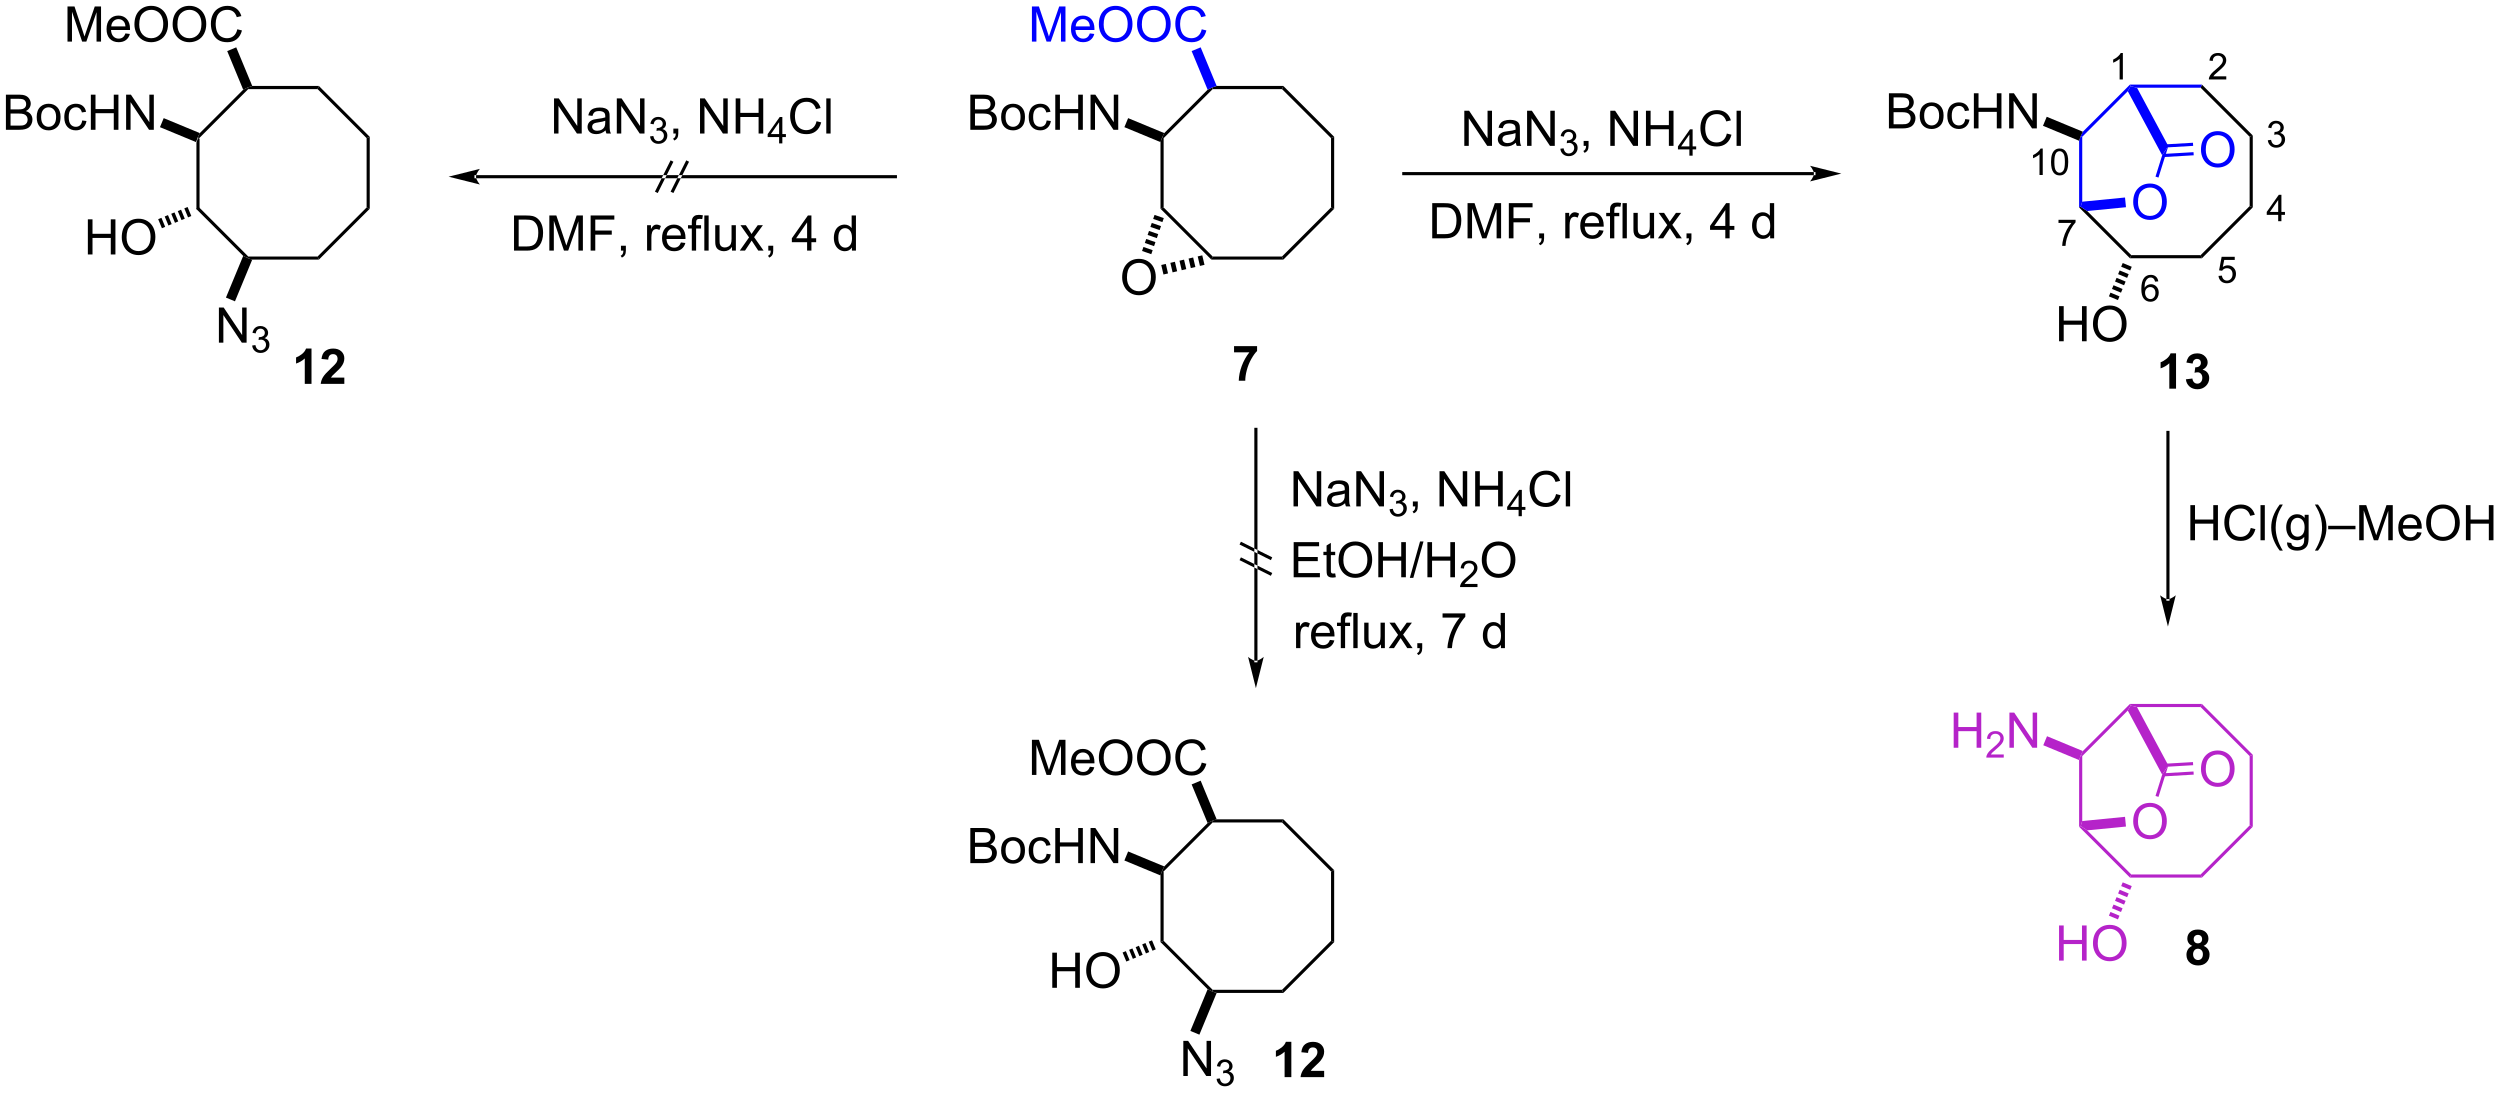 <?xml version="1.0" encoding="UTF-8"?>
<!DOCTYPE svg PUBLIC '-//W3C//DTD SVG 1.0//EN'
          'http://www.w3.org/TR/2001/REC-SVG-20010904/DTD/svg10.dtd'>
<svg stroke-dasharray="none" shape-rendering="auto" xmlns="http://www.w3.org/2000/svg" font-family="'Dialog'" text-rendering="auto" width="1024" fill-opacity="1" color-interpolation="auto" color-rendering="auto" preserveAspectRatio="xMidYMid meet" font-size="12px" viewBox="0 0 1024 448" fill="black" xmlns:xlink="http://www.w3.org/1999/xlink" stroke="black" image-rendering="auto" stroke-miterlimit="10" stroke-linecap="square" stroke-linejoin="miter" font-style="normal" stroke-width="1" height="448" stroke-dashoffset="0" font-weight="normal" stroke-opacity="1"
><!--Generated by the Batik Graphics2D SVG Generator--><defs id="genericDefs"
  /><g
  ><defs id="defs1"
    ><clipPath clipPathUnits="userSpaceOnUse" id="clipPath1"
      ><path d="M2.584 1.603 L421.47 1.603 L421.47 184.672 L2.584 184.672 L2.584 1.603 Z"
      /></clipPath
      ><clipPath clipPathUnits="userSpaceOnUse" id="clipPath2"
      ><path d="M52.336 108.943 L52.336 286.921 L459.575 286.921 L459.575 108.943 Z"
      /></clipPath
    ></defs
    ><g transform="scale(2.445,2.445) translate(-2.584,-1.603) matrix(1.029,0,0,1.029,-51.249,-110.455)"
    ><path d="M84.294 132.119 L84.549 131.363 L84.804 131.469 L84.804 142.766 L84.294 142.978 Z" stroke="none" clip-path="url(#clipPath2)"
    /></g
    ><g transform="matrix(2.514,0,0,2.514,-131.6,-273.935)"
    ><path d="M84.294 142.978 L84.804 142.766 L92.793 150.755 L92.687 151.01 L91.972 150.656 Z" stroke="none" clip-path="url(#clipPath2)"
    /></g
    ><g transform="matrix(2.514,0,0,2.514,-131.6,-273.935)"
    ><path d="M93.443 151.265 L92.687 151.01 L92.793 150.755 L104.09 150.755 L104.301 151.265 Z" stroke="none" clip-path="url(#clipPath2)"
    /></g
    ><g transform="matrix(2.514,0,0,2.514,-131.6,-273.935)"
    ><path d="M104.301 151.265 L104.09 150.755 L112.078 142.766 L112.588 142.978 Z" stroke="none" clip-path="url(#clipPath2)"
    /></g
    ><g transform="matrix(2.514,0,0,2.514,-131.6,-273.935)"
    ><path d="M112.588 142.978 L112.078 142.766 L112.078 131.469 L112.588 131.258 Z" stroke="none" clip-path="url(#clipPath2)"
    /></g
    ><g transform="matrix(2.514,0,0,2.514,-131.6,-273.935)"
    ><path d="M112.588 131.258 L112.078 131.469 L104.09 123.481 L104.301 122.97 Z" stroke="none" clip-path="url(#clipPath2)"
    /></g
    ><g transform="matrix(2.514,0,0,2.514,-131.6,-273.935)"
    ><path d="M104.301 122.97 L104.09 123.481 L92.793 123.481 L92.687 123.225 L93.443 122.97 Z" stroke="none" clip-path="url(#clipPath2)"
    /></g
    ><g transform="matrix(2.514,0,0,2.514,-131.6,-273.935)"
    ><path d="M91.972 123.58 L92.687 123.225 L92.793 123.481 L84.804 131.469 L84.549 131.363 L84.903 130.649 Z" stroke="none" clip-path="url(#clipPath2)"
    /></g
    ><g transform="matrix(2.514,0,0,2.514,-131.6,-273.935)"
    ><path d="M103.099 171.503 L102.003 171.503 L102.003 167.365 Q101.401 167.928 100.584 168.198 L100.584 167.201 Q101.013 167.06 101.516 166.67 Q102.021 166.276 102.209 165.753 L103.099 165.753 L103.099 171.503 ZM108.447 170.482 L108.447 171.503 L104.6 171.503 Q104.663 170.925 104.975 170.407 Q105.288 169.888 106.21 169.034 Q106.952 168.342 107.119 168.097 Q107.345 167.756 107.345 167.425 Q107.345 167.058 107.147 166.86 Q106.952 166.662 106.603 166.662 Q106.259 166.662 106.056 166.87 Q105.853 167.076 105.822 167.558 L104.728 167.448 Q104.827 166.542 105.343 166.149 Q105.858 165.753 106.632 165.753 Q107.478 165.753 107.962 166.211 Q108.447 166.667 108.447 167.347 Q108.447 167.732 108.309 168.084 Q108.171 168.433 107.869 168.815 Q107.671 169.068 107.15 169.545 Q106.632 170.021 106.491 170.178 Q106.353 170.334 106.267 170.482 L108.447 170.482 Z" stroke="none" clip-path="url(#clipPath2)"
    /></g
    ><g transform="matrix(2.514,0,0,2.514,-131.6,-273.935)"
    ><path d="M53.309 130.109 L53.309 124.383 L55.457 124.383 Q56.113 124.383 56.509 124.557 Q56.908 124.729 57.132 125.091 Q57.355 125.453 57.355 125.846 Q57.355 126.213 57.155 126.539 Q56.957 126.862 56.556 127.062 Q57.074 127.213 57.353 127.581 Q57.634 127.948 57.634 128.448 Q57.634 128.851 57.462 129.198 Q57.293 129.542 57.043 129.729 Q56.793 129.917 56.415 130.013 Q56.04 130.109 55.493 130.109 L53.309 130.109 ZM54.066 126.789 L55.306 126.789 Q55.809 126.789 56.027 126.721 Q56.316 126.635 56.462 126.437 Q56.611 126.237 56.611 125.937 Q56.611 125.651 56.473 125.435 Q56.337 125.219 56.082 125.138 Q55.83 125.057 55.212 125.057 L54.066 125.057 L54.066 126.789 ZM54.066 129.432 L55.493 129.432 Q55.861 129.432 56.009 129.406 Q56.27 129.359 56.444 129.25 Q56.621 129.141 56.733 128.932 Q56.848 128.721 56.848 128.448 Q56.848 128.127 56.684 127.893 Q56.52 127.656 56.228 127.56 Q55.939 127.463 55.392 127.463 L54.066 127.463 L54.066 129.432 ZM58.324 128.034 Q58.324 126.883 58.965 126.328 Q59.501 125.867 60.27 125.867 Q61.126 125.867 61.668 126.427 Q62.212 126.987 62.212 127.976 Q62.212 128.776 61.97 129.237 Q61.73 129.695 61.272 129.95 Q60.814 130.203 60.27 130.203 Q59.4 130.203 58.861 129.646 Q58.324 129.086 58.324 128.034 ZM59.048 128.034 Q59.048 128.831 59.395 129.229 Q59.743 129.625 60.27 129.625 Q60.793 129.625 61.139 129.226 Q61.488 128.828 61.488 128.01 Q61.488 127.242 61.139 126.846 Q60.79 126.448 60.27 126.448 Q59.743 126.448 59.395 126.844 Q59.048 127.237 59.048 128.034 ZM65.742 128.588 L66.435 128.679 Q66.32 129.393 65.854 129.799 Q65.388 130.203 64.708 130.203 Q63.857 130.203 63.339 129.646 Q62.82 129.088 62.82 128.049 Q62.82 127.377 63.042 126.875 Q63.266 126.37 63.721 126.12 Q64.177 125.867 64.711 125.867 Q65.388 125.867 65.818 126.208 Q66.247 126.549 66.367 127.18 L65.685 127.284 Q65.586 126.867 65.339 126.656 Q65.091 126.445 64.74 126.445 Q64.208 126.445 63.875 126.825 Q63.544 127.206 63.544 128.031 Q63.544 128.867 63.865 129.247 Q64.185 129.625 64.701 129.625 Q65.115 129.625 65.391 129.372 Q65.669 129.117 65.742 128.588 ZM67.148 130.109 L67.148 124.383 L67.906 124.383 L67.906 126.734 L70.883 126.734 L70.883 124.383 L71.641 124.383 L71.641 130.109 L70.883 130.109 L70.883 127.409 L67.906 127.409 L67.906 130.109 L67.148 130.109 ZM72.895 130.109 L72.895 124.383 L73.673 124.383 L76.681 128.877 L76.681 124.383 L77.408 124.383 L77.408 130.109 L76.629 130.109 L73.621 125.609 L73.621 130.109 L72.895 130.109 Z" stroke="none" clip-path="url(#clipPath2)"
    /></g
    ><g transform="matrix(2.514,0,0,2.514,-131.6,-273.935)"
    ><path d="M84.903 130.649 L84.549 131.363 L84.294 132.119 L78.409 129.682 L79.019 128.211 Z" stroke="none" clip-path="url(#clipPath2)"
    /></g
    ><g transform="matrix(2.514,0,0,2.514,-131.6,-273.935)"
    ><path d="M63.343 115.743 L63.343 110.016 L64.484 110.016 L65.84 114.071 Q66.028 114.636 66.114 114.917 Q66.21 114.605 66.418 114.001 L67.788 110.016 L68.809 110.016 L68.809 115.743 L68.077 115.743 L68.077 110.949 L66.413 115.743 L65.731 115.743 L64.075 110.868 L64.075 115.743 L63.343 115.743 ZM72.78 114.407 L73.507 114.496 Q73.335 115.133 72.869 115.485 Q72.405 115.837 71.684 115.837 Q70.772 115.837 70.239 115.277 Q69.707 114.714 69.707 113.704 Q69.707 112.657 70.246 112.079 Q70.786 111.501 71.645 111.501 Q72.476 111.501 73.002 112.068 Q73.53 112.633 73.53 113.66 Q73.53 113.722 73.528 113.847 L70.434 113.847 Q70.473 114.532 70.819 114.897 Q71.168 115.258 71.687 115.258 Q72.075 115.258 72.348 115.055 Q72.621 114.852 72.78 114.407 ZM70.473 113.269 L72.788 113.269 Q72.741 112.746 72.522 112.485 Q72.187 112.079 71.653 112.079 Q71.168 112.079 70.838 112.404 Q70.507 112.727 70.473 113.269 ZM74.25 112.954 Q74.25 111.527 75.016 110.722 Q75.782 109.915 76.993 109.915 Q77.784 109.915 78.42 110.295 Q79.058 110.673 79.391 111.35 Q79.727 112.027 79.727 112.886 Q79.727 113.758 79.375 114.446 Q79.024 115.133 78.378 115.488 Q77.735 115.842 76.987 115.842 Q76.18 115.842 75.542 115.451 Q74.907 115.058 74.579 114.383 Q74.25 113.706 74.25 112.954 ZM75.032 112.964 Q75.032 114.001 75.586 114.597 Q76.144 115.191 76.985 115.191 Q77.839 115.191 78.391 114.589 Q78.946 113.988 78.946 112.883 Q78.946 112.183 78.709 111.662 Q78.472 111.141 78.016 110.855 Q77.563 110.566 76.995 110.566 Q76.191 110.566 75.61 111.121 Q75.032 111.673 75.032 112.964 ZM80.473 112.954 Q80.473 111.527 81.239 110.722 Q82.004 109.915 83.215 109.915 Q84.007 109.915 84.642 110.295 Q85.28 110.673 85.614 111.35 Q85.95 112.027 85.95 112.886 Q85.95 113.758 85.598 114.446 Q85.246 115.133 84.601 115.488 Q83.957 115.842 83.21 115.842 Q82.403 115.842 81.765 115.451 Q81.129 115.058 80.801 114.383 Q80.473 113.706 80.473 112.954 ZM81.254 112.964 Q81.254 114.001 81.809 114.597 Q82.366 115.191 83.207 115.191 Q84.062 115.191 84.614 114.589 Q85.168 113.988 85.168 112.883 Q85.168 112.183 84.931 111.662 Q84.694 111.141 84.239 110.855 Q83.786 110.566 83.218 110.566 Q82.413 110.566 81.832 111.121 Q81.254 111.673 81.254 112.964 ZM91.011 113.735 L91.769 113.925 Q91.532 114.86 90.912 115.352 Q90.292 115.842 89.399 115.842 Q88.472 115.842 87.891 115.464 Q87.313 115.087 87.008 114.373 Q86.706 113.657 86.706 112.837 Q86.706 111.941 87.047 111.277 Q87.391 110.61 88.021 110.264 Q88.651 109.917 89.409 109.917 Q90.269 109.917 90.855 110.355 Q91.441 110.792 91.672 111.587 L90.925 111.761 Q90.727 111.136 90.347 110.852 Q89.969 110.566 89.394 110.566 Q88.735 110.566 88.29 110.883 Q87.847 111.199 87.667 111.733 Q87.487 112.266 87.487 112.831 Q87.487 113.563 87.701 114.108 Q87.915 114.652 88.362 114.923 Q88.813 115.191 89.336 115.191 Q89.972 115.191 90.412 114.824 Q90.855 114.456 91.011 113.735 Z" stroke="none" clip-path="url(#clipPath2)"
    /></g
    ><g transform="matrix(2.514,0,0,2.514,-131.6,-273.935)"
    ><path d="M93.443 122.97 L92.687 123.225 L91.972 123.58 L89.365 117.286 L90.836 116.677 Z" stroke="none" clip-path="url(#clipPath2)"
    /></g
    ><g transform="matrix(2.514,0,0,2.514,-131.6,-273.935)"
    ><path d="M241.425 132.119 L241.681 131.363 L241.936 131.469 L241.936 142.766 L241.425 142.978 Z" stroke="none" clip-path="url(#clipPath2)"
    /></g
    ><g transform="matrix(2.514,0,0,2.514,-131.6,-273.935)"
    ><path d="M241.425 142.978 L241.936 142.766 L249.924 150.755 L249.713 151.265 Z" stroke="none" clip-path="url(#clipPath2)"
    /></g
    ><g transform="matrix(2.514,0,0,2.514,-131.6,-273.935)"
    ><path d="M249.713 151.265 L249.924 150.755 L261.221 150.755 L261.433 151.265 Z" stroke="none" clip-path="url(#clipPath2)"
    /></g
    ><g transform="matrix(2.514,0,0,2.514,-131.6,-273.935)"
    ><path d="M261.433 151.265 L261.221 150.755 L269.21 142.766 L269.72 142.978 Z" stroke="none" clip-path="url(#clipPath2)"
    /></g
    ><g transform="matrix(2.514,0,0,2.514,-131.6,-273.935)"
    ><path d="M269.72 142.978 L269.21 142.766 L269.21 131.469 L269.72 131.258 Z" stroke="none" clip-path="url(#clipPath2)"
    /></g
    ><g transform="matrix(2.514,0,0,2.514,-131.6,-273.935)"
    ><path d="M269.72 131.258 L269.21 131.469 L261.221 123.481 L261.433 122.97 Z" stroke="none" clip-path="url(#clipPath2)"
    /></g
    ><g transform="matrix(2.514,0,0,2.514,-131.6,-273.935)"
    ><path d="M261.433 122.97 L261.221 123.481 L249.924 123.481 L249.819 123.225 L250.574 122.97 Z" stroke="none" clip-path="url(#clipPath2)"
    /></g
    ><g transform="matrix(2.514,0,0,2.514,-131.6,-273.935)"
    ><path d="M249.104 123.58 L249.819 123.225 L249.924 123.481 L241.936 131.469 L241.681 131.363 L242.035 130.649 Z" stroke="none" clip-path="url(#clipPath2)"
    /></g
    ><g transform="matrix(2.514,0,0,2.514,-131.6,-273.935)"
    ><path d="M253.407 166.371 L253.407 165.353 L257.16 165.353 L257.16 166.149 Q256.696 166.605 256.214 167.462 Q255.735 168.316 255.483 169.28 Q255.23 170.243 255.235 171.001 L254.175 171.001 Q254.204 169.814 254.665 168.579 Q255.129 167.345 255.902 166.371 L253.407 166.371 Z" stroke="none" clip-path="url(#clipPath2)"
    /></g
    ><g transform="matrix(2.514,0,0,2.514,-131.6,-273.935)"
    ><path d="M210.44 130.109 L210.44 124.383 L212.589 124.383 Q213.245 124.383 213.641 124.557 Q214.039 124.729 214.263 125.091 Q214.487 125.453 214.487 125.846 Q214.487 126.213 214.286 126.539 Q214.089 126.862 213.688 127.062 Q214.206 127.213 214.484 127.581 Q214.766 127.948 214.766 128.448 Q214.766 128.851 214.594 129.198 Q214.424 129.542 214.174 129.729 Q213.924 129.917 213.547 130.013 Q213.172 130.109 212.625 130.109 L210.44 130.109 ZM211.198 126.789 L212.438 126.789 Q212.94 126.789 213.159 126.721 Q213.448 126.635 213.594 126.437 Q213.742 126.237 213.742 125.937 Q213.742 125.651 213.604 125.435 Q213.469 125.219 213.214 125.138 Q212.961 125.057 212.344 125.057 L211.198 125.057 L211.198 126.789 ZM211.198 129.432 L212.625 129.432 Q212.992 129.432 213.141 129.406 Q213.401 129.359 213.576 129.25 Q213.753 129.141 213.865 128.932 Q213.979 128.721 213.979 128.448 Q213.979 128.127 213.815 127.893 Q213.651 127.656 213.359 127.56 Q213.07 127.463 212.524 127.463 L211.198 127.463 L211.198 129.432 ZM215.456 128.034 Q215.456 126.883 216.096 126.328 Q216.633 125.867 217.401 125.867 Q218.258 125.867 218.799 126.427 Q219.344 126.987 219.344 127.976 Q219.344 128.776 219.102 129.237 Q218.862 129.695 218.404 129.95 Q217.945 130.203 217.401 130.203 Q216.531 130.203 215.992 129.646 Q215.456 129.086 215.456 128.034 ZM216.18 128.034 Q216.18 128.831 216.526 129.229 Q216.875 129.625 217.401 129.625 Q217.924 129.625 218.271 129.226 Q218.62 128.828 218.62 128.01 Q218.62 127.242 218.271 126.846 Q217.922 126.448 217.401 126.448 Q216.875 126.448 216.526 126.844 Q216.18 127.237 216.18 128.034 ZM222.874 128.588 L223.566 128.679 Q223.452 129.393 222.986 129.799 Q222.52 130.203 221.84 130.203 Q220.988 130.203 220.47 129.646 Q219.952 129.088 219.952 128.049 Q219.952 127.377 220.173 126.875 Q220.397 126.37 220.853 126.12 Q221.309 125.867 221.843 125.867 Q222.52 125.867 222.949 126.208 Q223.379 126.549 223.499 127.18 L222.816 127.284 Q222.718 126.867 222.47 126.656 Q222.223 126.445 221.871 126.445 Q221.34 126.445 221.006 126.825 Q220.676 127.206 220.676 128.031 Q220.676 128.867 220.996 129.247 Q221.316 129.625 221.832 129.625 Q222.246 129.625 222.522 129.372 Q222.801 129.117 222.874 128.588 ZM224.28 130.109 L224.28 124.383 L225.038 124.383 L225.038 126.734 L228.014 126.734 L228.014 124.383 L228.772 124.383 L228.772 130.109 L228.014 130.109 L228.014 127.409 L225.038 127.409 L225.038 130.109 L224.28 130.109 ZM230.026 130.109 L230.026 124.383 L230.805 124.383 L233.812 128.877 L233.812 124.383 L234.539 124.383 L234.539 130.109 L233.761 130.109 L230.753 125.609 L230.753 130.109 L230.026 130.109 Z" stroke="none" clip-path="url(#clipPath2)"
    /></g
    ><g transform="matrix(2.514,0,0,2.514,-131.6,-273.935)"
    ><path d="M242.035 130.649 L241.681 131.363 L241.425 132.119 L235.541 129.682 L236.15 128.211 Z" stroke="none" clip-path="url(#clipPath2)"
    /></g
    ><g fill="blue" transform="matrix(2.514,0,0,2.514,-131.6,-273.935)" stroke="blue"
    ><path d="M220.475 115.743 L220.475 110.016 L221.615 110.016 L222.972 114.071 Q223.159 114.636 223.245 114.917 Q223.342 114.605 223.55 114.001 L224.92 110.016 L225.941 110.016 L225.941 115.743 L225.209 115.743 L225.209 110.949 L223.545 115.743 L222.863 115.743 L221.206 110.868 L221.206 115.743 L220.475 115.743 ZM229.912 114.407 L230.638 114.496 Q230.467 115.133 230 115.485 Q229.537 115.837 228.816 115.837 Q227.904 115.837 227.37 115.277 Q226.839 114.714 226.839 113.704 Q226.839 112.657 227.378 112.079 Q227.917 111.501 228.776 111.501 Q229.607 111.501 230.133 112.068 Q230.662 112.633 230.662 113.66 Q230.662 113.722 230.659 113.847 L227.566 113.847 Q227.605 114.532 227.951 114.897 Q228.3 115.258 228.818 115.258 Q229.206 115.258 229.48 115.055 Q229.753 114.852 229.912 114.407 ZM227.605 113.269 L229.92 113.269 Q229.873 112.746 229.654 112.485 Q229.318 112.079 228.784 112.079 Q228.3 112.079 227.969 112.404 Q227.638 112.727 227.605 113.269 ZM231.382 112.954 Q231.382 111.527 232.148 110.722 Q232.913 109.915 234.124 109.915 Q234.916 109.915 235.551 110.295 Q236.189 110.673 236.523 111.35 Q236.859 112.027 236.859 112.886 Q236.859 113.758 236.507 114.446 Q236.155 115.133 235.51 115.488 Q234.866 115.842 234.119 115.842 Q233.312 115.842 232.674 115.451 Q232.038 115.058 231.71 114.383 Q231.382 113.706 231.382 112.954 ZM232.163 112.964 Q232.163 114.001 232.718 114.597 Q233.275 115.191 234.116 115.191 Q234.971 115.191 235.523 114.589 Q236.077 113.988 236.077 112.883 Q236.077 112.183 235.84 111.662 Q235.603 111.141 235.148 110.855 Q234.695 110.566 234.127 110.566 Q233.322 110.566 232.741 111.121 Q232.163 111.673 232.163 112.964 ZM237.605 112.954 Q237.605 111.527 238.37 110.722 Q239.136 109.915 240.347 109.915 Q241.138 109.915 241.774 110.295 Q242.412 110.673 242.745 111.35 Q243.081 112.027 243.081 112.886 Q243.081 113.758 242.73 114.446 Q242.378 115.133 241.732 115.488 Q241.089 115.842 240.342 115.842 Q239.534 115.842 238.896 115.451 Q238.261 115.058 237.933 114.383 Q237.605 113.706 237.605 112.954 ZM238.386 112.964 Q238.386 114.001 238.941 114.597 Q239.498 115.191 240.339 115.191 Q241.193 115.191 241.745 114.589 Q242.3 113.988 242.3 112.883 Q242.3 112.183 242.063 111.662 Q241.826 111.141 241.37 110.855 Q240.917 110.566 240.35 110.566 Q239.545 110.566 238.964 111.121 Q238.386 111.673 238.386 112.964 ZM248.142 113.735 L248.9 113.925 Q248.663 114.86 248.043 115.352 Q247.424 115.842 246.53 115.842 Q245.603 115.842 245.023 115.464 Q244.445 115.087 244.14 114.373 Q243.838 113.657 243.838 112.837 Q243.838 111.941 244.179 111.277 Q244.523 110.61 245.153 110.264 Q245.783 109.917 246.541 109.917 Q247.4 109.917 247.986 110.355 Q248.572 110.792 248.804 111.587 L248.056 111.761 Q247.859 111.136 247.478 110.852 Q247.101 110.566 246.525 110.566 Q245.866 110.566 245.421 110.883 Q244.978 111.199 244.799 111.733 Q244.619 112.266 244.619 112.831 Q244.619 113.563 244.833 114.108 Q245.046 114.652 245.494 114.923 Q245.945 115.191 246.468 115.191 Q247.103 115.191 247.543 114.824 Q247.986 114.456 248.142 113.735 Z" stroke="none" clip-path="url(#clipPath2)"
    /></g
    ><g fill="blue" transform="matrix(2.514,0,0,2.514,-131.6,-273.935)" stroke="blue"
    ><path d="M250.574 122.97 L249.819 123.225 L249.104 123.58 L246.497 117.286 L247.967 116.677 Z" stroke="none" clip-path="url(#clipPath2)"
    /></g
    ><g transform="matrix(2.514,0,0,2.514,-131.6,-273.935)"
    ><path d="M235.178 154.176 Q235.178 152.749 235.944 151.945 Q236.709 151.137 237.92 151.137 Q238.712 151.137 239.347 151.518 Q239.985 151.895 240.319 152.572 Q240.655 153.249 240.655 154.109 Q240.655 154.981 240.303 155.669 Q239.951 156.356 239.305 156.71 Q238.662 157.065 237.915 157.065 Q237.108 157.065 236.47 156.674 Q235.834 156.281 235.506 155.606 Q235.178 154.929 235.178 154.176 ZM235.959 154.187 Q235.959 155.223 236.514 155.82 Q237.071 156.413 237.912 156.413 Q238.767 156.413 239.319 155.812 Q239.873 155.21 239.873 154.106 Q239.873 153.406 239.636 152.885 Q239.399 152.364 238.944 152.077 Q238.49 151.788 237.923 151.788 Q237.118 151.788 236.537 152.343 Q235.959 152.895 235.959 154.187 Z" stroke="none" clip-path="url(#clipPath2)"
    /></g
    ><g transform="matrix(2.514,0,0,2.514,-131.6,-273.935)"
    ><path d="M241.96 144.499 L241.733 145.152 L240.229 144.631 L240.455 143.977 ZM241.507 145.805 L241.281 146.458 L239.776 145.937 L240.003 145.284 ZM241.054 147.112 L240.828 147.765 L239.324 147.244 L239.55 146.591 ZM240.602 148.418 L240.376 149.071 L238.871 148.55 L239.098 147.897 ZM240.149 149.725 L239.923 150.378 L238.419 149.857 L238.645 149.204 Z" stroke="none" clip-path="url(#clipPath2)"
    /></g
    ><g transform="matrix(2.514,0,0,2.514,-131.6,-273.935)"
    ><path d="M241.545 152.138 L242.287 151.964 L242.652 153.513 L241.909 153.688 ZM243.03 151.789 L243.773 151.614 L244.137 153.164 L243.395 153.339 ZM244.516 151.439 L245.258 151.265 L245.623 152.815 L244.88 152.989 ZM246.001 151.09 L246.744 150.915 L247.108 152.465 L246.365 152.64 ZM247.486 150.741 L248.229 150.566 L248.594 152.116 L247.851 152.29 Z" stroke="none" clip-path="url(#clipPath2)"
    /></g
    ><g fill="blue" transform="matrix(2.514,0,0,2.514,-131.6,-273.935)" stroke="blue"
    ><path d="M391.091 131.897 L391.346 131.141 L391.601 131.247 L391.601 141.825 L391.346 142.65 L391.091 142.755 Z" stroke="none" clip-path="url(#clipPath2)"
    /></g
    ><g transform="matrix(2.514,0,0,2.514,-131.6,-273.935)"
    ><path d="M391.091 142.755 L391.346 142.65 L392.403 143.346 L399.589 150.532 L399.378 151.043 Z" stroke="none" clip-path="url(#clipPath2)"
    /></g
    ><g transform="matrix(2.514,0,0,2.514,-131.6,-273.935)"
    ><path d="M399.378 151.043 L399.589 150.532 L410.887 150.532 L411.098 151.043 Z" stroke="none" clip-path="url(#clipPath2)"
    /></g
    ><g transform="matrix(2.514,0,0,2.514,-131.6,-273.935)"
    ><path d="M411.098 151.043 L410.887 150.532 L418.875 142.544 L419.385 142.755 Z" stroke="none" clip-path="url(#clipPath2)"
    /></g
    ><g transform="matrix(2.514,0,0,2.514,-131.6,-273.935)"
    ><path d="M419.385 142.755 L418.875 142.544 L418.875 131.247 L419.385 131.035 Z" stroke="none" clip-path="url(#clipPath2)"
    /></g
    ><g transform="matrix(2.514,0,0,2.514,-131.6,-273.935)"
    ><path d="M419.385 131.035 L418.875 131.247 L410.887 123.258 L411.098 122.748 Z" stroke="none" clip-path="url(#clipPath2)"
    /></g
    ><g fill="blue" transform="matrix(2.514,0,0,2.514,-131.6,-273.935)" stroke="blue"
    ><path d="M411.098 122.748 L410.887 123.258 L400.524 123.258 L399.484 123.003 L399.378 122.748 Z" stroke="none" clip-path="url(#clipPath2)"
    /></g
    ><g fill="blue" transform="matrix(2.514,0,0,2.514,-131.6,-273.935)" stroke="blue"
    ><path d="M399.378 122.748 L399.484 123.003 L399.022 123.826 L391.601 131.247 L391.346 131.141 L391.7 130.426 Z" stroke="none" clip-path="url(#clipPath2)"
    /></g
    ><g transform="matrix(2.514,0,0,2.514,-131.6,-273.935)"
    ><path d="M406.884 172.285 L405.788 172.285 L405.788 168.147 Q405.186 168.709 404.368 168.98 L404.368 167.983 Q404.798 167.842 405.3 167.451 Q405.806 167.058 405.993 166.535 L406.884 166.535 L406.884 172.285 ZM408.487 170.764 L409.549 170.636 Q409.599 171.042 409.82 171.259 Q410.044 171.472 410.362 171.472 Q410.7 171.472 410.932 171.214 Q411.166 170.957 411.166 170.519 Q411.166 170.105 410.942 169.863 Q410.721 169.621 410.401 169.621 Q410.19 169.621 409.896 169.701 L410.018 168.808 Q410.463 168.819 410.698 168.615 Q410.932 168.41 410.932 168.069 Q410.932 167.78 410.76 167.608 Q410.588 167.436 410.302 167.436 Q410.021 167.436 409.82 167.631 Q409.622 167.826 409.58 168.201 L408.567 168.03 Q408.674 167.511 408.885 167.201 Q409.099 166.889 409.479 166.712 Q409.862 166.535 410.333 166.535 Q411.143 166.535 411.63 167.05 Q412.034 167.472 412.034 168.003 Q412.034 168.756 411.208 169.207 Q411.7 169.311 411.995 169.678 Q412.291 170.045 412.291 170.566 Q412.291 171.319 411.739 171.852 Q411.19 172.384 410.37 172.384 Q409.591 172.384 409.078 171.936 Q408.567 171.488 408.487 170.764 Z" stroke="none" clip-path="url(#clipPath2)"
    /></g
    ><g transform="matrix(2.514,0,0,2.514,-131.6,-273.935)"
    ><path d="M360.105 129.887 L360.105 124.16 L362.254 124.16 Q362.91 124.16 363.306 124.335 Q363.704 124.507 363.928 124.869 Q364.152 125.231 364.152 125.624 Q364.152 125.991 363.952 126.317 Q363.754 126.639 363.353 126.84 Q363.871 126.991 364.15 127.358 Q364.431 127.725 364.431 128.225 Q364.431 128.629 364.259 128.975 Q364.09 129.319 363.84 129.507 Q363.59 129.694 363.212 129.791 Q362.837 129.887 362.29 129.887 L360.105 129.887 ZM360.863 126.567 L362.103 126.567 Q362.605 126.567 362.824 126.499 Q363.113 126.413 363.259 126.215 Q363.408 126.014 363.408 125.715 Q363.408 125.429 363.269 125.212 Q363.134 124.996 362.879 124.916 Q362.626 124.835 362.009 124.835 L360.863 124.835 L360.863 126.567 ZM360.863 129.21 L362.29 129.21 Q362.658 129.21 362.806 129.184 Q363.066 129.137 363.241 129.028 Q363.418 128.918 363.53 128.71 Q363.644 128.499 363.644 128.225 Q363.644 127.905 363.48 127.671 Q363.316 127.434 363.025 127.337 Q362.736 127.241 362.189 127.241 L360.863 127.241 L360.863 129.21 ZM365.121 127.811 Q365.121 126.66 365.762 126.106 Q366.298 125.645 367.066 125.645 Q367.923 125.645 368.465 126.205 Q369.009 126.764 369.009 127.754 Q369.009 128.554 368.767 129.014 Q368.527 129.473 368.069 129.728 Q367.611 129.981 367.066 129.981 Q366.197 129.981 365.658 129.423 Q365.121 128.863 365.121 127.811 ZM365.845 127.811 Q365.845 128.608 366.191 129.007 Q366.54 129.403 367.066 129.403 Q367.59 129.403 367.936 129.004 Q368.285 128.606 368.285 127.788 Q368.285 127.02 367.936 126.624 Q367.587 126.225 367.066 126.225 Q366.54 126.225 366.191 126.621 Q365.845 127.014 365.845 127.811 ZM372.539 128.366 L373.232 128.457 Q373.117 129.171 372.651 129.577 Q372.185 129.981 371.505 129.981 Q370.654 129.981 370.135 129.423 Q369.617 128.866 369.617 127.827 Q369.617 127.155 369.839 126.653 Q370.062 126.147 370.518 125.897 Q370.974 125.645 371.508 125.645 Q372.185 125.645 372.615 125.986 Q373.044 126.327 373.164 126.957 L372.482 127.061 Q372.383 126.645 372.135 126.434 Q371.888 126.223 371.536 126.223 Q371.005 126.223 370.672 126.603 Q370.341 126.983 370.341 127.809 Q370.341 128.645 370.661 129.025 Q370.982 129.403 371.497 129.403 Q371.911 129.403 372.188 129.15 Q372.466 128.895 372.539 128.366 ZM373.945 129.887 L373.945 124.16 L374.703 124.16 L374.703 126.512 L377.68 126.512 L377.68 124.16 L378.438 124.16 L378.438 129.887 L377.68 129.887 L377.68 127.186 L374.703 127.186 L374.703 129.887 L373.945 129.887 ZM379.691 129.887 L379.691 124.16 L380.47 124.16 L383.478 128.655 L383.478 124.16 L384.204 124.16 L384.204 129.887 L383.426 129.887 L380.418 125.387 L380.418 129.887 L379.691 129.887 Z" stroke="none" clip-path="url(#clipPath2)"
    /></g
    ><g transform="matrix(2.514,0,0,2.514,-131.6,-273.935)"
    ><path d="M391.7 130.426 L391.346 131.141 L391.091 131.897 L385.206 129.46 L385.816 127.989 Z" stroke="none" clip-path="url(#clipPath2)"
    /></g
    ><g fill="blue" transform="matrix(2.514,0,0,2.514,-131.6,-273.935)" stroke="blue"
    ><path d="M399.022 123.826 L399.484 123.003 L400.524 123.258 L405.627 132.763 L404.625 134.262 Z" stroke="none" clip-path="url(#clipPath2)"
    /></g
    ><g fill="blue" transform="matrix(2.514,0,0,2.514,-131.6,-273.935)" stroke="blue"
    ><path d="M399.904 141.906 Q399.904 140.479 400.669 139.674 Q401.435 138.867 402.646 138.867 Q403.438 138.867 404.073 139.247 Q404.711 139.625 405.044 140.302 Q405.38 140.979 405.38 141.838 Q405.38 142.71 405.029 143.398 Q404.677 144.085 404.031 144.44 Q403.388 144.794 402.641 144.794 Q401.833 144.794 401.195 144.403 Q400.56 144.01 400.232 143.335 Q399.904 142.658 399.904 141.906 ZM400.685 141.916 Q400.685 142.953 401.24 143.549 Q401.797 144.143 402.638 144.143 Q403.492 144.143 404.044 143.541 Q404.599 142.94 404.599 141.835 Q404.599 141.135 404.362 140.614 Q404.125 140.093 403.669 139.807 Q403.216 139.518 402.649 139.518 Q401.844 139.518 401.263 140.072 Q400.685 140.625 400.685 141.916 Z" stroke="none" clip-path="url(#clipPath2)"
    /></g
    ><g fill="blue" transform="matrix(2.514,0,0,2.514,-131.6,-273.935)" stroke="blue"
    ><path d="M392.403 143.346 L391.346 142.65 L391.601 141.825 L398.571 141.142 L398.726 142.726 Z" stroke="none" clip-path="url(#clipPath2)"
    /></g
    ><g fill="blue" transform="matrix(2.514,0,0,2.514,-131.6,-273.935)" stroke="blue"
    ><path d="M410.948 133.371 Q410.948 131.944 411.714 131.14 Q412.479 130.332 413.69 130.332 Q414.482 130.332 415.117 130.713 Q415.755 131.09 416.089 131.767 Q416.425 132.444 416.425 133.304 Q416.425 134.176 416.073 134.864 Q415.722 135.551 415.076 135.905 Q414.433 136.26 413.685 136.26 Q412.878 136.26 412.24 135.869 Q411.604 135.476 411.276 134.801 Q410.948 134.124 410.948 133.371 ZM411.729 133.382 Q411.729 134.418 412.284 135.015 Q412.841 135.608 413.683 135.608 Q414.537 135.608 415.089 135.007 Q415.643 134.405 415.643 133.301 Q415.643 132.601 415.406 132.08 Q415.17 131.559 414.714 131.273 Q414.261 130.983 413.693 130.983 Q412.888 130.983 412.308 131.538 Q411.729 132.09 411.729 133.382 Z" stroke="none" clip-path="url(#clipPath2)"
    /></g
    ><g fill="blue" transform="matrix(2.514,0,0,2.514,-131.6,-273.935)" stroke="blue"
    ><path d="M404.895 134.552 L409.762 134.266 L409.732 133.757 L404.865 134.043 ZM404.74 133.02 L409.671 132.73 L409.642 132.221 L404.71 132.511 Z" stroke="none" clip-path="url(#clipPath2)"
    /></g
    ><g fill="blue" transform="matrix(2.514,0,0,2.514,-131.6,-273.935)" stroke="blue"
    ><path d="M404.625 134.262 L405.627 132.763 L404.024 137.893 L403.537 137.74 Z" stroke="none" clip-path="url(#clipPath2)"
    /></g
    ><g transform="matrix(2.514,0,0,2.514,-131.6,-273.935)"
    ><path d="M387.824 164.57 L387.824 158.844 L388.582 158.844 L388.582 161.195 L391.558 161.195 L391.558 158.844 L392.316 158.844 L392.316 164.57 L391.558 164.57 L391.558 161.87 L388.582 161.87 L388.582 164.57 L387.824 164.57 ZM393.349 161.781 Q393.349 160.354 394.115 159.549 Q394.88 158.742 396.091 158.742 Q396.883 158.742 397.518 159.122 Q398.156 159.5 398.49 160.177 Q398.825 160.854 398.825 161.713 Q398.825 162.586 398.474 163.273 Q398.122 163.961 397.476 164.315 Q396.833 164.669 396.086 164.669 Q395.279 164.669 394.64 164.279 Q394.005 163.885 393.677 163.211 Q393.349 162.534 393.349 161.781 ZM394.13 161.792 Q394.13 162.828 394.685 163.424 Q395.242 164.018 396.083 164.018 Q396.937 164.018 397.49 163.417 Q398.044 162.815 398.044 161.711 Q398.044 161.01 397.807 160.489 Q397.57 159.969 397.115 159.682 Q396.661 159.393 396.094 159.393 Q395.289 159.393 394.708 159.948 Q394.13 160.5 394.13 161.792 Z" stroke="none" clip-path="url(#clipPath2)"
    /></g
    ><g transform="matrix(2.514,0,0,2.514,-131.6,-273.935)"
    ><path d="M399.666 152.428 L399.416 153.031 L397.945 152.422 L398.195 151.819 ZM399.166 153.634 L398.917 154.237 L397.446 153.628 L397.696 153.025 ZM398.667 154.84 L398.417 155.443 L396.946 154.834 L397.196 154.231 ZM398.167 156.046 L397.918 156.649 L396.447 156.04 L396.697 155.437 ZM397.668 157.252 L397.418 157.855 L395.947 157.246 L396.197 156.643 Z" stroke="none" clip-path="url(#clipPath2)"
    /></g
    ><g fill="rgb(181,35,201)" transform="matrix(2.514,0,0,2.514,-131.6,-273.935)" stroke="rgb(181,35,201)"
    ><path d="M391.091 232.803 L391.346 232.047 L391.601 232.152 L391.601 242.731 L391.346 243.555 L391.091 243.661 Z" stroke="none" clip-path="url(#clipPath2)"
    /></g
    ><g fill="rgb(181,35,201)" transform="matrix(2.514,0,0,2.514,-131.6,-273.935)" stroke="rgb(181,35,201)"
    ><path d="M391.091 243.661 L391.346 243.555 L392.403 244.251 L399.589 251.438 L399.378 251.948 Z" stroke="none" clip-path="url(#clipPath2)"
    /></g
    ><g fill="rgb(181,35,201)" transform="matrix(2.514,0,0,2.514,-131.6,-273.935)" stroke="rgb(181,35,201)"
    ><path d="M399.378 251.948 L399.589 251.438 L410.887 251.438 L411.098 251.948 Z" stroke="none" clip-path="url(#clipPath2)"
    /></g
    ><g fill="rgb(181,35,201)" transform="matrix(2.514,0,0,2.514,-131.6,-273.935)" stroke="rgb(181,35,201)"
    ><path d="M411.098 251.948 L410.887 251.438 L418.875 243.45 L419.385 243.661 Z" stroke="none" clip-path="url(#clipPath2)"
    /></g
    ><g fill="rgb(181,35,201)" transform="matrix(2.514,0,0,2.514,-131.6,-273.935)" stroke="rgb(181,35,201)"
    ><path d="M419.385 243.661 L418.875 243.45 L418.875 232.152 L419.385 231.941 Z" stroke="none" clip-path="url(#clipPath2)"
    /></g
    ><g fill="rgb(181,35,201)" transform="matrix(2.514,0,0,2.514,-131.6,-273.935)" stroke="rgb(181,35,201)"
    ><path d="M419.385 231.941 L418.875 232.152 L410.887 224.164 L411.098 223.654 Z" stroke="none" clip-path="url(#clipPath2)"
    /></g
    ><g fill="rgb(181,35,201)" transform="matrix(2.514,0,0,2.514,-131.6,-273.935)" stroke="rgb(181,35,201)"
    ><path d="M411.098 223.654 L410.887 224.164 L400.524 224.164 L399.484 223.909 L399.378 223.654 Z" stroke="none" clip-path="url(#clipPath2)"
    /></g
    ><g fill="rgb(181,35,201)" transform="matrix(2.514,0,0,2.514,-131.6,-273.935)" stroke="rgb(181,35,201)"
    ><path d="M399.378 223.654 L399.484 223.909 L399.022 224.731 L391.601 232.152 L391.346 232.047 L391.7 231.332 Z" stroke="none" clip-path="url(#clipPath2)"
    /></g
    ><g transform="matrix(2.514,0,0,2.514,-131.6,-273.935)"
    ><path d="M409.535 263.071 Q409.11 262.891 408.915 262.579 Q408.722 262.264 408.722 261.889 Q408.722 261.248 409.17 260.831 Q409.618 260.412 410.441 260.412 Q411.259 260.412 411.709 260.831 Q412.16 261.248 412.16 261.889 Q412.16 262.287 411.952 262.597 Q411.746 262.907 411.371 263.071 Q411.847 263.264 412.095 263.631 Q412.345 263.998 412.345 264.477 Q412.345 265.272 411.837 265.769 Q411.332 266.264 410.493 266.264 Q409.712 266.264 409.191 265.852 Q408.579 265.368 408.579 264.524 Q408.579 264.06 408.808 263.673 Q409.04 263.282 409.535 263.071 ZM409.761 261.967 Q409.761 262.295 409.946 262.48 Q410.134 262.662 410.441 262.662 Q410.754 262.662 410.941 262.477 Q411.129 262.29 411.129 261.962 Q411.129 261.654 410.944 261.469 Q410.759 261.282 410.454 261.282 Q410.136 261.282 409.949 261.469 Q409.761 261.657 409.761 261.967 ZM409.66 264.42 Q409.66 264.873 409.892 265.128 Q410.126 265.381 410.472 265.381 Q410.813 265.381 411.035 265.136 Q411.259 264.891 411.259 264.43 Q411.259 264.029 411.032 263.784 Q410.806 263.54 410.457 263.54 Q410.056 263.54 409.858 263.818 Q409.66 264.094 409.66 264.42 Z" stroke="none" clip-path="url(#clipPath2)"
    /></g
    ><g fill="rgb(181,35,201)" transform="matrix(2.514,0,0,2.514,-131.6,-273.935)" stroke="rgb(181,35,201)"
    ><path d="M370.655 230.792 L370.655 225.066 L371.413 225.066 L371.413 227.417 L374.39 227.417 L374.39 225.066 L375.147 225.066 L375.147 230.792 L374.39 230.792 L374.39 228.092 L371.413 228.092 L371.413 230.792 L370.655 230.792 Z" stroke="none" clip-path="url(#clipPath2)"
    /></g
    ><g fill="rgb(181,35,201)" transform="matrix(2.514,0,0,2.514,-131.6,-273.935)" stroke="rgb(181,35,201)"
    ><path d="M378.813 231.885 L378.813 232.393 L375.974 232.393 Q375.968 232.201 376.036 232.025 Q376.144 231.736 376.382 231.455 Q376.622 231.174 377.073 230.805 Q377.772 230.23 378.019 229.894 Q378.265 229.559 378.265 229.26 Q378.265 228.947 378.04 228.732 Q377.817 228.516 377.456 228.516 Q377.075 228.516 376.847 228.744 Q376.618 228.973 376.616 229.377 L376.073 229.322 Q376.13 228.715 376.493 228.398 Q376.856 228.08 377.468 228.08 Q378.087 228.08 378.446 228.424 Q378.808 228.766 378.808 229.271 Q378.808 229.529 378.702 229.779 Q378.597 230.027 378.351 230.303 Q378.106 230.578 377.538 231.059 Q377.063 231.457 376.929 231.6 Q376.794 231.742 376.706 231.885 L378.813 231.885 Z" stroke="none" clip-path="url(#clipPath2)"
    /></g
    ><g fill="rgb(181,35,201)" transform="matrix(2.514,0,0,2.514,-131.6,-273.935)" stroke="rgb(181,35,201)"
    ><path d="M379.738 230.792 L379.738 225.066 L380.517 225.066 L383.525 229.561 L383.525 225.066 L384.251 225.066 L384.251 230.792 L383.473 230.792 L380.465 226.292 L380.465 230.792 L379.738 230.792 Z" stroke="none" clip-path="url(#clipPath2)"
    /></g
    ><g fill="rgb(181,35,201)" transform="matrix(2.514,0,0,2.514,-131.6,-273.935)" stroke="rgb(181,35,201)"
    ><path d="M391.7 231.332 L391.346 232.047 L391.091 232.803 L385.253 230.385 L385.863 228.914 Z" stroke="none" clip-path="url(#clipPath2)"
    /></g
    ><g fill="rgb(181,35,201)" transform="matrix(2.514,0,0,2.514,-131.6,-273.935)" stroke="rgb(181,35,201)"
    ><path d="M399.022 224.731 L399.484 223.909 L400.524 224.164 L405.627 233.669 L404.625 235.167 Z" stroke="none" clip-path="url(#clipPath2)"
    /></g
    ><g fill="rgb(181,35,201)" transform="matrix(2.514,0,0,2.514,-131.6,-273.935)" stroke="rgb(181,35,201)"
    ><path d="M399.904 242.811 Q399.904 241.384 400.669 240.58 Q401.435 239.772 402.646 239.772 Q403.438 239.772 404.073 240.153 Q404.711 240.53 405.044 241.207 Q405.38 241.884 405.38 242.744 Q405.38 243.616 405.029 244.304 Q404.677 244.991 404.031 245.345 Q403.388 245.699 402.641 245.699 Q401.833 245.699 401.195 245.309 Q400.56 244.916 400.232 244.241 Q399.904 243.564 399.904 242.811 ZM400.685 242.822 Q400.685 243.858 401.24 244.455 Q401.797 245.048 402.638 245.048 Q403.492 245.048 404.044 244.447 Q404.599 243.845 404.599 242.741 Q404.599 242.041 404.362 241.52 Q404.125 240.999 403.669 240.712 Q403.216 240.423 402.649 240.423 Q401.844 240.423 401.263 240.978 Q400.685 241.53 400.685 242.822 Z" stroke="none" clip-path="url(#clipPath2)"
    /></g
    ><g fill="rgb(181,35,201)" transform="matrix(2.514,0,0,2.514,-131.6,-273.935)" stroke="rgb(181,35,201)"
    ><path d="M392.403 244.251 L391.346 243.555 L391.601 242.731 L398.571 242.047 L398.726 243.631 Z" stroke="none" clip-path="url(#clipPath2)"
    /></g
    ><g fill="rgb(181,35,201)" transform="matrix(2.514,0,0,2.514,-131.6,-273.935)" stroke="rgb(181,35,201)"
    ><path d="M410.948 234.277 Q410.948 232.85 411.714 232.045 Q412.479 231.238 413.69 231.238 Q414.482 231.238 415.117 231.618 Q415.755 231.996 416.089 232.673 Q416.425 233.35 416.425 234.209 Q416.425 235.082 416.073 235.769 Q415.722 236.457 415.076 236.811 Q414.433 237.165 413.685 237.165 Q412.878 237.165 412.24 236.774 Q411.604 236.381 411.276 235.707 Q410.948 235.03 410.948 234.277 ZM411.729 234.287 Q411.729 235.324 412.284 235.92 Q412.841 236.514 413.683 236.514 Q414.537 236.514 415.089 235.912 Q415.643 235.311 415.643 234.207 Q415.643 233.506 415.406 232.985 Q415.17 232.464 414.714 232.178 Q414.261 231.889 413.693 231.889 Q412.888 231.889 412.308 232.444 Q411.729 232.996 411.729 234.287 Z" stroke="none" clip-path="url(#clipPath2)"
    /></g
    ><g fill="rgb(181,35,201)" transform="matrix(2.514,0,0,2.514,-131.6,-273.935)" stroke="rgb(181,35,201)"
    ><path d="M404.895 235.458 L409.762 235.172 L409.732 234.662 L404.865 234.949 ZM404.74 233.926 L409.671 233.636 L409.642 233.126 L404.71 233.416 Z" stroke="none" clip-path="url(#clipPath2)"
    /></g
    ><g fill="rgb(181,35,201)" transform="matrix(2.514,0,0,2.514,-131.6,-273.935)" stroke="rgb(181,35,201)"
    ><path d="M404.625 235.167 L405.627 233.669 L404.024 238.798 L403.537 238.646 Z" stroke="none" clip-path="url(#clipPath2)"
    /></g
    ><g fill="rgb(181,35,201)" transform="matrix(2.514,0,0,2.514,-131.6,-273.935)" stroke="rgb(181,35,201)"
    ><path d="M387.824 265.476 L387.824 259.749 L388.582 259.749 L388.582 262.101 L391.558 262.101 L391.558 259.749 L392.316 259.749 L392.316 265.476 L391.558 265.476 L391.558 262.775 L388.582 262.775 L388.582 265.476 L387.824 265.476 ZM393.349 262.687 Q393.349 261.26 394.115 260.455 Q394.88 259.648 396.091 259.648 Q396.883 259.648 397.518 260.028 Q398.156 260.406 398.49 261.083 Q398.825 261.76 398.825 262.619 Q398.825 263.491 398.474 264.179 Q398.122 264.866 397.476 265.221 Q396.833 265.575 396.086 265.575 Q395.279 265.575 394.64 265.184 Q394.005 264.791 393.677 264.116 Q393.349 263.439 393.349 262.687 ZM394.13 262.697 Q394.13 263.734 394.685 264.33 Q395.242 264.924 396.083 264.924 Q396.937 264.924 397.49 264.322 Q398.044 263.721 398.044 262.616 Q398.044 261.916 397.807 261.395 Q397.57 260.874 397.115 260.588 Q396.661 260.299 396.094 260.299 Q395.289 260.299 394.708 260.853 Q394.13 261.406 394.13 262.697 Z" stroke="none" clip-path="url(#clipPath2)"
    /></g
    ><g fill="rgb(181,35,201)" transform="matrix(2.514,0,0,2.514,-131.6,-273.935)" stroke="rgb(181,35,201)"
    ><path d="M399.666 253.333 L399.416 253.936 L397.945 253.327 L398.195 252.724 ZM399.166 254.539 L398.917 255.142 L397.446 254.533 L397.696 253.93 ZM398.667 255.745 L398.417 256.348 L396.946 255.739 L397.196 255.136 ZM398.167 256.951 L397.918 257.554 L396.447 256.945 L396.697 256.342 ZM397.668 258.157 L397.418 258.76 L395.947 258.151 L396.197 257.548 Z" stroke="none" clip-path="url(#clipPath2)"
    /></g
    ><g transform="matrix(2.514,0,0,2.514,-131.6,-273.935)"
    ><path d="M88.012 164.792 L88.012 159.066 L88.79 159.066 L91.798 163.561 L91.798 159.066 L92.525 159.066 L92.525 164.792 L91.746 164.792 L88.738 160.292 L88.738 164.792 L88.012 164.792 Z" stroke="none" clip-path="url(#clipPath2)"
    /></g
    ><g transform="matrix(2.514,0,0,2.514,-131.6,-273.935)"
    ><path d="M93.432 165.258 L93.959 165.187 Q94.051 165.637 94.267 165.834 Q94.486 166.031 94.801 166.031 Q95.172 166.031 95.428 165.773 Q95.686 165.516 95.686 165.135 Q95.686 164.771 95.447 164.537 Q95.211 164.301 94.844 164.301 Q94.695 164.301 94.473 164.359 L94.531 163.896 Q94.584 163.902 94.615 163.902 Q94.953 163.902 95.223 163.726 Q95.492 163.551 95.492 163.184 Q95.492 162.894 95.295 162.705 Q95.1 162.514 94.789 162.514 Q94.48 162.514 94.275 162.707 Q94.07 162.9 94.012 163.287 L93.484 163.193 Q93.582 162.662 93.924 162.371 Q94.267 162.08 94.777 162.08 Q95.129 162.08 95.424 162.23 Q95.721 162.381 95.877 162.643 Q96.033 162.902 96.033 163.195 Q96.033 163.475 95.883 163.703 Q95.734 163.932 95.441 164.066 Q95.822 164.154 96.033 164.432 Q96.244 164.707 96.244 165.123 Q96.244 165.685 95.834 166.078 Q95.424 166.469 94.797 166.469 Q94.232 166.469 93.857 166.133 Q93.484 165.795 93.432 165.258 Z" stroke="none" clip-path="url(#clipPath2)"
    /></g
    ><g transform="matrix(2.514,0,0,2.514,-131.6,-273.935)"
    ><path d="M91.972 150.656 L92.687 151.01 L93.443 151.265 L90.629 158.059 L89.158 157.45 Z" stroke="none" clip-path="url(#clipPath2)"
    /></g
    ><g transform="matrix(2.514,0,0,2.514,-131.6,-273.935)"
    ><path d="M66.661 150.426 L66.661 144.7 L67.419 144.7 L67.419 147.051 L70.395 147.051 L70.395 144.7 L71.153 144.7 L71.153 150.426 L70.395 150.426 L70.395 147.726 L67.419 147.726 L67.419 150.426 L66.661 150.426 ZM72.186 147.637 Q72.186 146.21 72.951 145.405 Q73.717 144.598 74.928 144.598 Q75.719 144.598 76.355 144.978 Q76.993 145.356 77.326 146.033 Q77.662 146.71 77.662 147.569 Q77.662 148.442 77.311 149.129 Q76.959 149.817 76.313 150.171 Q75.67 150.525 74.923 150.525 Q74.115 150.525 73.477 150.135 Q72.842 149.741 72.514 149.067 Q72.186 148.39 72.186 147.637 ZM72.967 147.648 Q72.967 148.684 73.522 149.28 Q74.079 149.874 74.92 149.874 Q75.774 149.874 76.326 149.273 Q76.881 148.671 76.881 147.567 Q76.881 146.866 76.644 146.345 Q76.407 145.825 75.951 145.538 Q75.498 145.249 74.93 145.249 Q74.126 145.249 73.545 145.804 Q72.967 146.356 72.967 147.648 Z" stroke="none" clip-path="url(#clipPath2)"
    /></g
    ><g transform="matrix(2.514,0,0,2.514,-131.6,-273.935)"
    ><path d="M83.518 144.161 L82.986 144.381 L82.376 142.91 L82.909 142.69 ZM82.453 144.602 L81.921 144.822 L81.312 143.351 L81.844 143.131 ZM81.389 145.043 L80.856 145.263 L80.247 143.792 L80.779 143.572 ZM80.324 145.484 L79.792 145.704 L79.183 144.233 L79.715 144.013 ZM79.259 145.925 L78.727 146.145 L78.118 144.674 L78.65 144.454 Z" stroke="none" clip-path="url(#clipPath2)"
    /></g
    ><g transform="matrix(2.514,0,0,2.514,-131.6,-273.935)"
    ><path d="M241.425 251.6 L241.681 250.844 L241.936 250.949 L241.936 262.247 L241.425 262.458 Z" stroke="none" clip-path="url(#clipPath2)"
    /></g
    ><g transform="matrix(2.514,0,0,2.514,-131.6,-273.935)"
    ><path d="M241.425 262.458 L241.936 262.247 L249.924 270.235 L249.819 270.49 L249.104 270.136 Z" stroke="none" clip-path="url(#clipPath2)"
    /></g
    ><g transform="matrix(2.514,0,0,2.514,-131.6,-273.935)"
    ><path d="M250.574 270.745 L249.819 270.49 L249.924 270.235 L261.221 270.235 L261.433 270.745 Z" stroke="none" clip-path="url(#clipPath2)"
    /></g
    ><g transform="matrix(2.514,0,0,2.514,-131.6,-273.935)"
    ><path d="M261.433 270.745 L261.221 270.235 L269.21 262.247 L269.72 262.458 Z" stroke="none" clip-path="url(#clipPath2)"
    /></g
    ><g transform="matrix(2.514,0,0,2.514,-131.6,-273.935)"
    ><path d="M269.72 262.458 L269.21 262.247 L269.21 250.949 L269.72 250.738 Z" stroke="none" clip-path="url(#clipPath2)"
    /></g
    ><g transform="matrix(2.514,0,0,2.514,-131.6,-273.935)"
    ><path d="M269.72 250.738 L269.21 250.949 L261.221 242.961 L261.433 242.451 Z" stroke="none" clip-path="url(#clipPath2)"
    /></g
    ><g transform="matrix(2.514,0,0,2.514,-131.6,-273.935)"
    ><path d="M261.433 242.451 L261.221 242.961 L249.924 242.961 L249.819 242.706 L250.574 242.451 Z" stroke="none" clip-path="url(#clipPath2)"
    /></g
    ><g transform="matrix(2.514,0,0,2.514,-131.6,-273.935)"
    ><path d="M249.104 243.06 L249.819 242.706 L249.924 242.961 L241.936 250.949 L241.681 250.844 L242.035 250.129 Z" stroke="none" clip-path="url(#clipPath2)"
    /></g
    ><g transform="matrix(2.514,0,0,2.514,-131.6,-273.935)"
    ><path d="M262.741 284.457 L261.644 284.457 L261.644 280.319 Q261.043 280.882 260.225 281.152 L260.225 280.155 Q260.655 280.014 261.157 279.624 Q261.663 279.23 261.85 278.707 L262.741 278.707 L262.741 284.457 ZM268.088 283.436 L268.088 284.457 L264.242 284.457 Q264.305 283.879 264.617 283.361 Q264.93 282.842 265.851 281.988 Q266.594 281.296 266.76 281.051 Q266.987 280.71 266.987 280.379 Q266.987 280.012 266.789 279.814 Q266.594 279.616 266.245 279.616 Q265.901 279.616 265.698 279.824 Q265.495 280.03 265.463 280.512 L264.37 280.402 Q264.469 279.496 264.984 279.103 Q265.5 278.707 266.273 278.707 Q267.12 278.707 267.604 279.165 Q268.088 279.621 268.088 280.301 Q268.088 280.686 267.95 281.038 Q267.812 281.387 267.51 281.769 Q267.312 282.022 266.791 282.499 Q266.273 282.975 266.133 283.132 Q265.995 283.288 265.909 283.436 L268.088 283.436 Z" stroke="none" clip-path="url(#clipPath2)"
    /></g
    ><g transform="matrix(2.514,0,0,2.514,-131.6,-273.935)"
    ><path d="M210.44 249.589 L210.44 243.863 L212.589 243.863 Q213.245 243.863 213.641 244.037 Q214.039 244.209 214.263 244.571 Q214.487 244.933 214.487 245.326 Q214.487 245.694 214.286 246.019 Q214.089 246.342 213.688 246.542 Q214.206 246.694 214.484 247.061 Q214.766 247.428 214.766 247.928 Q214.766 248.332 214.594 248.678 Q214.424 249.022 214.174 249.209 Q213.924 249.397 213.547 249.493 Q213.172 249.589 212.625 249.589 L210.44 249.589 ZM211.198 246.269 L212.438 246.269 Q212.94 246.269 213.159 246.201 Q213.448 246.115 213.594 245.917 Q213.742 245.717 213.742 245.417 Q213.742 245.131 213.604 244.915 Q213.469 244.699 213.214 244.618 Q212.961 244.537 212.344 244.537 L211.198 244.537 L211.198 246.269 ZM211.198 248.912 L212.625 248.912 Q212.992 248.912 213.141 248.886 Q213.401 248.839 213.576 248.73 Q213.753 248.621 213.865 248.412 Q213.979 248.201 213.979 247.928 Q213.979 247.608 213.815 247.373 Q213.651 247.136 213.359 247.04 Q213.07 246.944 212.524 246.944 L211.198 246.944 L211.198 248.912 ZM215.456 247.514 Q215.456 246.363 216.096 245.808 Q216.633 245.347 217.401 245.347 Q218.258 245.347 218.799 245.907 Q219.344 246.467 219.344 247.457 Q219.344 248.256 219.102 248.717 Q218.862 249.175 218.404 249.43 Q217.945 249.683 217.401 249.683 Q216.531 249.683 215.992 249.126 Q215.456 248.566 215.456 247.514 ZM216.18 247.514 Q216.18 248.311 216.526 248.709 Q216.875 249.105 217.401 249.105 Q217.924 249.105 218.271 248.707 Q218.62 248.308 218.62 247.49 Q218.62 246.722 218.271 246.326 Q217.922 245.928 217.401 245.928 Q216.875 245.928 216.526 246.324 Q216.18 246.717 216.18 247.514 ZM222.874 248.069 L223.566 248.16 Q223.452 248.873 222.986 249.28 Q222.52 249.683 221.84 249.683 Q220.988 249.683 220.47 249.126 Q219.952 248.569 219.952 247.53 Q219.952 246.858 220.173 246.355 Q220.397 245.85 220.853 245.6 Q221.309 245.347 221.843 245.347 Q222.52 245.347 222.949 245.688 Q223.379 246.03 223.499 246.66 L222.816 246.764 Q222.718 246.347 222.47 246.136 Q222.223 245.925 221.871 245.925 Q221.34 245.925 221.006 246.305 Q220.676 246.686 220.676 247.511 Q220.676 248.347 220.996 248.727 Q221.316 249.105 221.832 249.105 Q222.246 249.105 222.522 248.852 Q222.801 248.597 222.874 248.069 ZM224.28 249.589 L224.28 243.863 L225.038 243.863 L225.038 246.214 L228.014 246.214 L228.014 243.863 L228.772 243.863 L228.772 249.589 L228.014 249.589 L228.014 246.889 L225.038 246.889 L225.038 249.589 L224.28 249.589 ZM230.026 249.589 L230.026 243.863 L230.805 243.863 L233.812 248.358 L233.812 243.863 L234.539 243.863 L234.539 249.589 L233.761 249.589 L230.753 245.089 L230.753 249.589 L230.026 249.589 Z" stroke="none" clip-path="url(#clipPath2)"
    /></g
    ><g transform="matrix(2.514,0,0,2.514,-131.6,-273.935)"
    ><path d="M242.035 250.129 L241.681 250.844 L241.425 251.6 L235.541 249.162 L236.15 247.691 Z" stroke="none" clip-path="url(#clipPath2)"
    /></g
    ><g transform="matrix(2.514,0,0,2.514,-131.6,-273.935)"
    ><path d="M220.475 235.223 L220.475 229.496 L221.615 229.496 L222.972 233.551 Q223.159 234.116 223.245 234.398 Q223.342 234.085 223.55 233.481 L224.92 229.496 L225.941 229.496 L225.941 235.223 L225.209 235.223 L225.209 230.429 L223.545 235.223 L222.863 235.223 L221.206 230.348 L221.206 235.223 L220.475 235.223 ZM229.912 233.887 L230.638 233.976 Q230.467 234.614 230 234.965 Q229.537 235.317 228.816 235.317 Q227.904 235.317 227.37 234.757 Q226.839 234.195 226.839 233.184 Q226.839 232.137 227.378 231.559 Q227.917 230.981 228.776 230.981 Q229.607 230.981 230.133 231.549 Q230.662 232.114 230.662 233.14 Q230.662 233.202 230.659 233.327 L227.566 233.327 Q227.605 234.012 227.951 234.377 Q228.3 234.739 228.818 234.739 Q229.206 234.739 229.48 234.536 Q229.753 234.333 229.912 233.887 ZM227.605 232.749 L229.92 232.749 Q229.873 232.226 229.654 231.965 Q229.318 231.559 228.784 231.559 Q228.3 231.559 227.969 231.885 Q227.638 232.208 227.605 232.749 ZM231.382 232.434 Q231.382 231.007 232.148 230.202 Q232.913 229.395 234.124 229.395 Q234.916 229.395 235.551 229.775 Q236.189 230.153 236.523 230.83 Q236.859 231.507 236.859 232.366 Q236.859 233.239 236.507 233.926 Q236.155 234.614 235.51 234.968 Q234.866 235.322 234.119 235.322 Q233.312 235.322 232.674 234.931 Q232.038 234.538 231.71 233.864 Q231.382 233.187 231.382 232.434 ZM232.163 232.445 Q232.163 233.481 232.718 234.077 Q233.275 234.671 234.116 234.671 Q234.971 234.671 235.523 234.07 Q236.077 233.468 236.077 232.364 Q236.077 231.663 235.84 231.142 Q235.603 230.621 235.148 230.335 Q234.695 230.046 234.127 230.046 Q233.322 230.046 232.741 230.601 Q232.163 231.153 232.163 232.445 ZM237.605 232.434 Q237.605 231.007 238.37 230.202 Q239.136 229.395 240.347 229.395 Q241.138 229.395 241.774 229.775 Q242.412 230.153 242.745 230.83 Q243.081 231.507 243.081 232.366 Q243.081 233.239 242.73 233.926 Q242.378 234.614 241.732 234.968 Q241.089 235.322 240.342 235.322 Q239.534 235.322 238.896 234.931 Q238.261 234.538 237.933 233.864 Q237.605 233.187 237.605 232.434 ZM238.386 232.445 Q238.386 233.481 238.941 234.077 Q239.498 234.671 240.339 234.671 Q241.193 234.671 241.745 234.07 Q242.3 233.468 242.3 232.364 Q242.3 231.663 242.063 231.142 Q241.826 230.621 241.37 230.335 Q240.917 230.046 240.35 230.046 Q239.545 230.046 238.964 230.601 Q238.386 231.153 238.386 232.445 ZM248.142 233.215 L248.9 233.405 Q248.663 234.34 248.043 234.833 Q247.424 235.322 246.53 235.322 Q245.603 235.322 245.023 234.945 Q244.445 234.567 244.14 233.853 Q243.838 233.137 243.838 232.317 Q243.838 231.421 244.179 230.757 Q244.523 230.09 245.153 229.744 Q245.783 229.398 246.541 229.398 Q247.4 229.398 247.986 229.835 Q248.572 230.273 248.804 231.067 L248.056 231.241 Q247.859 230.616 247.478 230.333 Q247.101 230.046 246.525 230.046 Q245.866 230.046 245.421 230.364 Q244.978 230.679 244.799 231.213 Q244.619 231.746 244.619 232.312 Q244.619 233.043 244.833 233.588 Q245.046 234.132 245.494 234.403 Q245.945 234.671 246.468 234.671 Q247.103 234.671 247.543 234.304 Q247.986 233.937 248.142 233.215 Z" stroke="none" clip-path="url(#clipPath2)"
    /></g
    ><g transform="matrix(2.514,0,0,2.514,-131.6,-273.935)"
    ><path d="M250.574 242.451 L249.819 242.706 L249.104 243.06 L246.497 236.766 L247.967 236.157 Z" stroke="none" clip-path="url(#clipPath2)"
    /></g
    ><g transform="matrix(2.514,0,0,2.514,-131.6,-273.935)"
    ><path d="M245.143 284.273 L245.143 278.546 L245.922 278.546 L248.93 283.041 L248.93 278.546 L249.656 278.546 L249.656 284.273 L248.877 284.273 L245.87 279.773 L245.87 284.273 L245.143 284.273 Z" stroke="none" clip-path="url(#clipPath2)"
    /></g
    ><g transform="matrix(2.514,0,0,2.514,-131.6,-273.935)"
    ><path d="M250.563 284.738 L251.09 284.668 Q251.182 285.117 251.399 285.314 Q251.618 285.511 251.932 285.511 Q252.303 285.511 252.559 285.254 Q252.817 284.996 252.817 284.615 Q252.817 284.252 252.579 284.017 Q252.342 283.781 251.975 283.781 Q251.827 283.781 251.604 283.839 L251.663 283.377 Q251.715 283.382 251.747 283.382 Q252.084 283.382 252.354 283.207 Q252.624 283.031 252.624 282.664 Q252.624 282.375 252.426 282.185 Q252.231 281.994 251.921 281.994 Q251.612 281.994 251.407 282.187 Q251.202 282.38 251.143 282.767 L250.616 282.673 Q250.713 282.142 251.055 281.851 Q251.399 281.56 251.909 281.56 Q252.26 281.56 252.555 281.711 Q252.852 281.861 253.008 282.123 Q253.165 282.382 253.165 282.675 Q253.165 282.955 253.014 283.183 Q252.866 283.412 252.573 283.546 Q252.954 283.634 253.165 283.912 Q253.375 284.187 253.375 284.603 Q253.375 285.166 252.965 285.558 Q252.555 285.949 251.928 285.949 Q251.364 285.949 250.989 285.613 Q250.616 285.275 250.563 284.738 Z" stroke="none" clip-path="url(#clipPath2)"
    /></g
    ><g transform="matrix(2.514,0,0,2.514,-131.6,-273.935)"
    ><path d="M249.104 270.136 L249.819 270.49 L250.574 270.745 L247.76 277.539 L246.29 276.93 Z" stroke="none" clip-path="url(#clipPath2)"
    /></g
    ><g transform="matrix(2.514,0,0,2.514,-131.6,-273.935)"
    ><path d="M223.792 269.906 L223.792 264.18 L224.55 264.18 L224.55 266.531 L227.527 266.531 L227.527 264.18 L228.285 264.18 L228.285 269.906 L227.527 269.906 L227.527 267.206 L224.55 267.206 L224.55 269.906 L223.792 269.906 ZM229.317 267.117 Q229.317 265.69 230.083 264.886 Q230.849 264.078 232.059 264.078 Q232.851 264.078 233.487 264.459 Q234.125 264.836 234.458 265.513 Q234.794 266.19 234.794 267.05 Q234.794 267.922 234.442 268.61 Q234.091 269.297 233.445 269.651 Q232.802 270.005 232.054 270.005 Q231.247 270.005 230.609 269.615 Q229.974 269.221 229.645 268.547 Q229.317 267.87 229.317 267.117 ZM230.099 267.128 Q230.099 268.164 230.653 268.761 Q231.21 269.354 232.052 269.354 Q232.906 269.354 233.458 268.753 Q234.013 268.151 234.013 267.047 Q234.013 266.346 233.776 265.826 Q233.539 265.305 233.083 265.018 Q232.63 264.729 232.062 264.729 Q231.257 264.729 230.677 265.284 Q230.099 265.836 230.099 267.128 Z" stroke="none" clip-path="url(#clipPath2)"
    /></g
    ><g transform="matrix(2.514,0,0,2.514,-131.6,-273.935)"
    ><path d="M240.65 263.641 L240.117 263.861 L239.508 262.391 L240.04 262.17 ZM239.585 264.082 L239.053 264.302 L238.443 262.832 L238.976 262.611 ZM238.52 264.523 L237.988 264.743 L237.379 263.273 L237.911 263.052 ZM237.456 264.964 L236.923 265.184 L236.314 263.714 L236.846 263.493 ZM236.391 265.405 L235.859 265.625 L235.249 264.154 L235.782 263.934 Z" stroke="none" clip-path="url(#clipPath2)"
    /></g
    ><g transform="matrix(2.514,0,0,2.514,-131.6,-273.935)"
    ><path d="M142.614 130.723 L142.614 124.996 L143.393 124.996 L146.4 129.491 L146.4 124.996 L147.127 124.996 L147.127 130.723 L146.348 130.723 L143.34 126.223 L143.34 130.723 L142.614 130.723 ZM151.016 130.21 Q150.626 130.543 150.264 130.681 Q149.904 130.816 149.49 130.816 Q148.805 130.816 148.438 130.483 Q148.071 130.147 148.071 129.629 Q148.071 129.324 148.209 129.072 Q148.35 128.819 148.573 128.668 Q148.798 128.514 149.079 128.436 Q149.287 128.382 149.704 128.332 Q150.555 128.231 150.959 128.09 Q150.962 127.944 150.962 127.905 Q150.962 127.475 150.764 127.301 Q150.493 127.061 149.962 127.061 Q149.467 127.061 149.23 127.236 Q148.993 127.41 148.881 127.85 L148.193 127.757 Q148.287 127.317 148.501 127.046 Q148.717 126.772 149.123 126.626 Q149.529 126.481 150.063 126.481 Q150.594 126.481 150.925 126.606 Q151.258 126.731 151.415 126.921 Q151.571 127.108 151.633 127.397 Q151.67 127.577 151.67 128.046 L151.67 128.983 Q151.67 129.965 151.714 130.225 Q151.758 130.483 151.891 130.723 L151.157 130.723 Q151.048 130.504 151.016 130.21 ZM150.959 128.639 Q150.576 128.796 149.81 128.905 Q149.376 128.968 149.196 129.046 Q149.016 129.124 148.917 129.275 Q148.821 129.426 148.821 129.608 Q148.821 129.889 149.035 130.077 Q149.248 130.264 149.657 130.264 Q150.063 130.264 150.378 130.087 Q150.696 129.91 150.844 129.6 Q150.959 129.363 150.959 128.897 L150.959 128.639 ZM152.84 130.723 L152.84 124.996 L153.619 124.996 L156.627 129.491 L156.627 124.996 L157.353 124.996 L157.353 130.723 L156.575 130.723 L153.567 126.223 L153.567 130.723 L152.84 130.723 Z" stroke="none" clip-path="url(#clipPath2)"
    /></g
    ><g transform="matrix(2.514,0,0,2.514,-131.6,-273.935)"
    ><path d="M158.26 131.188 L158.788 131.118 Q158.88 131.567 159.096 131.764 Q159.315 131.961 159.63 131.961 Q160.001 131.961 160.256 131.704 Q160.514 131.446 160.514 131.065 Q160.514 130.702 160.276 130.467 Q160.04 130.231 159.673 130.231 Q159.524 130.231 159.301 130.29 L159.36 129.827 Q159.413 129.833 159.444 129.833 Q159.782 129.833 160.051 129.657 Q160.321 129.481 160.321 129.114 Q160.321 128.825 160.124 128.635 Q159.928 128.444 159.618 128.444 Q159.309 128.444 159.104 128.637 Q158.899 128.831 158.84 129.217 L158.313 129.124 Q158.411 128.592 158.752 128.301 Q159.096 128.01 159.606 128.01 Q159.958 128.01 160.252 128.161 Q160.549 128.311 160.706 128.573 Q160.862 128.833 160.862 129.125 Q160.862 129.405 160.712 129.633 Q160.563 129.862 160.27 129.996 Q160.651 130.084 160.862 130.362 Q161.073 130.637 161.073 131.053 Q161.073 131.616 160.663 132.008 Q160.252 132.399 159.626 132.399 Q159.061 132.399 158.686 132.063 Q158.313 131.725 158.26 131.188 Z" stroke="none" clip-path="url(#clipPath2)"
    /></g
    ><g transform="matrix(2.514,0,0,2.514,-131.6,-273.935)"
    ><path d="M162.056 130.723 L162.056 129.921 L162.858 129.921 L162.858 130.723 Q162.858 131.165 162.702 131.436 Q162.546 131.707 162.205 131.856 L162.009 131.556 Q162.233 131.457 162.338 131.267 Q162.444 131.079 162.455 130.723 L162.056 130.723 ZM166.4 130.723 L166.4 124.996 L167.179 124.996 L170.186 129.491 L170.186 124.996 L170.913 124.996 L170.913 130.723 L170.134 130.723 L167.127 126.223 L167.127 130.723 L166.4 130.723 ZM172.209 130.723 L172.209 124.996 L172.966 124.996 L172.966 127.348 L175.943 127.348 L175.943 124.996 L176.701 124.996 L176.701 130.723 L175.943 130.723 L175.943 128.022 L172.966 128.022 L172.966 130.723 L172.209 130.723 Z" stroke="none" clip-path="url(#clipPath2)"
    /></g
    ><g transform="matrix(2.514,0,0,2.514,-131.6,-273.935)"
    ><path d="M179.285 132.323 L179.285 131.293 L177.422 131.293 L177.422 130.811 L179.382 128.028 L179.812 128.028 L179.812 130.811 L180.392 130.811 L180.392 131.293 L179.812 131.293 L179.812 132.323 L179.285 132.323 ZM179.285 130.811 L179.285 128.874 L177.941 130.811 L179.285 130.811 Z" stroke="none" clip-path="url(#clipPath2)"
    /></g
    ><g transform="matrix(2.514,0,0,2.514,-131.6,-273.935)"
    ><path d="M185.385 128.715 L186.143 128.905 Q185.906 129.84 185.286 130.332 Q184.667 130.822 183.773 130.822 Q182.846 130.822 182.266 130.444 Q181.687 130.066 181.383 129.353 Q181.081 128.637 181.081 127.817 Q181.081 126.921 181.422 126.257 Q181.766 125.59 182.396 125.243 Q183.026 124.897 183.784 124.897 Q184.643 124.897 185.229 125.335 Q185.815 125.772 186.047 126.567 L185.299 126.741 Q185.101 126.116 184.721 125.832 Q184.344 125.546 183.768 125.546 Q183.109 125.546 182.664 125.863 Q182.221 126.178 182.042 126.712 Q181.862 127.246 181.862 127.811 Q181.862 128.543 182.075 129.087 Q182.289 129.632 182.737 129.902 Q183.187 130.171 183.711 130.171 Q184.346 130.171 184.786 129.803 Q185.229 129.436 185.385 128.715 ZM186.973 130.723 L186.973 124.996 L187.676 124.996 L187.676 130.723 L186.973 130.723 Z" stroke="none" clip-path="url(#clipPath2)"
    /></g
    ><g transform="matrix(2.514,0,0,2.514,-131.6,-273.935)"
    ><path d="M136.095 149.799 L136.095 144.073 L138.069 144.073 Q138.736 144.073 139.088 144.154 Q139.58 144.268 139.929 144.565 Q140.382 144.948 140.606 145.544 Q140.83 146.138 140.83 146.904 Q140.83 147.557 140.676 148.062 Q140.525 148.565 140.286 148.896 Q140.049 149.224 139.765 149.414 Q139.483 149.604 139.083 149.703 Q138.681 149.799 138.163 149.799 L136.095 149.799 ZM136.853 149.122 L138.077 149.122 Q138.642 149.122 138.965 149.018 Q139.288 148.911 139.478 148.721 Q139.749 148.45 139.898 147.997 Q140.049 147.542 140.049 146.893 Q140.049 145.995 139.754 145.513 Q139.46 145.029 139.038 144.864 Q138.733 144.747 138.056 144.747 L136.853 144.747 L136.853 149.122 ZM141.849 149.799 L141.849 144.073 L142.99 144.073 L144.347 148.127 Q144.534 148.693 144.62 148.974 Q144.717 148.661 144.925 148.057 L146.295 144.073 L147.315 144.073 L147.315 149.799 L146.584 149.799 L146.584 145.005 L144.92 149.799 L144.237 149.799 L142.581 144.924 L142.581 149.799 L141.849 149.799 ZM148.576 149.799 L148.576 144.073 L152.44 144.073 L152.44 144.747 L149.334 144.747 L149.334 146.521 L152.021 146.521 L152.021 147.198 L149.334 147.198 L149.334 149.799 L148.576 149.799 ZM153.517 149.799 L153.517 148.997 L154.319 148.997 L154.319 149.799 Q154.319 150.242 154.163 150.513 Q154.007 150.784 153.666 150.932 L153.47 150.633 Q153.694 150.534 153.799 150.344 Q153.905 150.156 153.916 149.799 L153.517 149.799 ZM157.773 149.799 L157.773 145.651 L158.405 145.651 L158.405 146.279 Q158.648 145.839 158.851 145.698 Q159.056 145.557 159.304 145.557 Q159.658 145.557 160.025 145.784 L159.783 146.435 Q159.525 146.284 159.267 146.284 Q159.038 146.284 158.853 146.422 Q158.671 146.56 158.593 146.807 Q158.476 147.182 158.476 147.627 L158.476 149.799 L157.773 149.799 ZM163.283 148.464 L164.01 148.552 Q163.838 149.19 163.371 149.542 Q162.908 149.893 162.187 149.893 Q161.275 149.893 160.741 149.333 Q160.21 148.771 160.21 147.76 Q160.21 146.714 160.749 146.135 Q161.288 145.557 162.148 145.557 Q162.978 145.557 163.504 146.125 Q164.033 146.69 164.033 147.716 Q164.033 147.779 164.03 147.904 L160.937 147.904 Q160.976 148.589 161.322 148.953 Q161.671 149.315 162.189 149.315 Q162.577 149.315 162.851 149.112 Q163.124 148.909 163.283 148.464 ZM160.976 147.325 L163.291 147.325 Q163.244 146.802 163.025 146.542 Q162.689 146.135 162.155 146.135 Q161.671 146.135 161.34 146.461 Q161.01 146.784 160.976 147.325 ZM165.06 149.799 L165.06 146.198 L164.44 146.198 L164.44 145.651 L165.06 145.651 L165.06 145.208 Q165.06 144.792 165.136 144.589 Q165.237 144.315 165.493 144.146 Q165.748 143.974 166.209 143.974 Q166.506 143.974 166.865 144.044 L166.761 144.659 Q166.542 144.62 166.347 144.62 Q166.026 144.62 165.894 144.758 Q165.761 144.893 165.761 145.268 L165.761 145.651 L166.568 145.651 L166.568 146.198 L165.761 146.198 L165.761 149.799 L165.06 149.799 ZM167.101 149.799 L167.101 144.073 L167.804 144.073 L167.804 149.799 L167.101 149.799 ZM171.612 149.799 L171.612 149.19 Q171.128 149.893 170.295 149.893 Q169.928 149.893 169.61 149.752 Q169.292 149.612 169.136 149.398 Q168.982 149.185 168.92 148.877 Q168.878 148.669 168.878 148.221 L168.878 145.651 L169.581 145.651 L169.581 147.95 Q169.581 148.502 169.623 148.693 Q169.69 148.971 169.904 149.13 Q170.12 149.286 170.435 149.286 Q170.753 149.286 171.029 149.125 Q171.308 148.964 171.422 148.685 Q171.537 148.404 171.537 147.872 L171.537 145.651 L172.24 145.651 L172.24 149.799 L171.612 149.799 ZM172.874 149.799 L174.39 147.643 L172.986 145.651 L173.866 145.651 L174.502 146.622 Q174.681 146.901 174.791 147.089 Q174.963 146.831 175.108 146.63 L175.806 145.651 L176.648 145.651 L175.213 147.604 L176.757 149.799 L175.892 149.799 L175.041 148.51 L174.814 148.161 L173.726 149.799 L172.874 149.799 ZM177.525 149.799 L177.525 148.997 L178.327 148.997 L178.327 149.799 Q178.327 150.242 178.171 150.513 Q178.015 150.784 177.674 150.932 L177.478 150.633 Q177.702 150.534 177.806 150.344 Q177.913 150.156 177.924 149.799 L177.525 149.799 ZM183.845 149.799 L183.845 148.427 L181.361 148.427 L181.361 147.784 L183.976 144.073 L184.549 144.073 L184.549 147.784 L185.322 147.784 L185.322 148.427 L184.549 148.427 L184.549 149.799 L183.845 149.799 ZM183.845 147.784 L183.845 145.2 L182.054 147.784 L183.845 147.784 ZM191.15 149.799 L191.15 149.276 Q190.757 149.893 189.991 149.893 Q189.494 149.893 189.077 149.62 Q188.663 149.346 188.434 148.857 Q188.205 148.364 188.205 147.729 Q188.205 147.107 188.411 146.601 Q188.619 146.096 189.033 145.828 Q189.447 145.557 189.96 145.557 Q190.335 145.557 190.627 145.716 Q190.921 145.872 191.103 146.127 L191.103 144.073 L191.804 144.073 L191.804 149.799 L191.15 149.799 ZM188.929 147.729 Q188.929 148.526 189.265 148.922 Q189.601 149.315 190.056 149.315 Q190.517 149.315 190.84 148.937 Q191.163 148.56 191.163 147.786 Q191.163 146.935 190.835 146.536 Q190.507 146.138 190.025 146.138 Q189.556 146.138 189.241 146.521 Q188.929 146.904 188.929 147.729 Z" stroke="none" clip-path="url(#clipPath2)"
    /></g
    ><g transform="matrix(2.514,0,0,2.514,-131.6,-273.935)"
    ><path d="M129.902 137.496 L129.902 137.496 L198.231 137.496 L198.486 137.496 L198.486 138.006 L198.231 138.006 L129.902 138.006 L129.647 138.006 L129.647 137.496 ZM125.438 137.751 L130.54 139.026 C130.54 139.026 129.902 138.309 129.902 137.751 C129.902 137.193 130.54 136.475 130.54 136.475 ZM159.055 140.188 L159.511 140.416 L162.062 135.314 L161.606 135.086 ZM164.613 135.314 L164.157 135.086 L161.606 140.188 L162.062 140.416 Z" stroke="none" clip-path="url(#clipPath2)"
    /></g
    ><g transform="matrix(2.514,0,0,2.514,-131.6,-273.935)"
    ><path d="M256.711 216.621 L256.711 216.621 L256.711 178.916 L256.711 178.661 L257.222 178.661 L257.222 178.916 L257.222 216.621 L257.222 216.877 L256.711 216.877 ZM256.967 221.086 L258.242 215.984 C258.242 215.984 257.525 216.621 256.967 216.621 C256.409 216.621 255.691 215.984 255.691 215.984 ZM259.404 202.78 L259.632 202.324 L254.53 199.773 L254.301 200.229 ZM254.53 197.222 L254.301 197.678 L259.404 200.229 L259.632 199.773 Z" stroke="none" clip-path="url(#clipPath2)"
    /></g
    ><g transform="matrix(2.514,0,0,2.514,-131.6,-273.935)"
    ><path d="M263.098 191.467 L263.098 185.74 L263.877 185.74 L266.885 190.235 L266.885 185.74 L267.611 185.74 L267.611 191.467 L266.833 191.467 L263.825 186.967 L263.825 191.467 L263.098 191.467 ZM271.5 190.954 Q271.11 191.287 270.748 191.425 Q270.389 191.561 269.974 191.561 Q269.29 191.561 268.922 191.227 Q268.555 190.891 268.555 190.373 Q268.555 190.069 268.693 189.816 Q268.834 189.563 269.058 189.412 Q269.282 189.259 269.563 189.18 Q269.771 189.126 270.188 189.076 Q271.04 188.975 271.443 188.834 Q271.446 188.688 271.446 188.649 Q271.446 188.22 271.248 188.045 Q270.977 187.805 270.446 187.805 Q269.951 187.805 269.714 187.98 Q269.477 188.154 269.365 188.595 L268.678 188.501 Q268.771 188.061 268.985 187.79 Q269.201 187.516 269.607 187.37 Q270.014 187.225 270.547 187.225 Q271.079 187.225 271.409 187.35 Q271.743 187.475 271.899 187.665 Q272.055 187.852 272.118 188.141 Q272.154 188.321 272.154 188.79 L272.154 189.727 Q272.154 190.709 272.198 190.97 Q272.243 191.227 272.375 191.467 L271.641 191.467 Q271.532 191.248 271.5 190.954 ZM271.443 189.384 Q271.06 189.54 270.295 189.649 Q269.86 189.712 269.68 189.79 Q269.5 189.868 269.402 190.019 Q269.305 190.17 269.305 190.352 Q269.305 190.634 269.519 190.821 Q269.732 191.009 270.141 191.009 Q270.547 191.009 270.863 190.832 Q271.18 190.654 271.329 190.345 Q271.443 190.107 271.443 189.641 L271.443 189.384 ZM273.325 191.467 L273.325 185.74 L274.103 185.74 L277.111 190.235 L277.111 185.74 L277.838 185.74 L277.838 191.467 L277.059 191.467 L274.051 186.967 L274.051 191.467 L273.325 191.467 Z" stroke="none" clip-path="url(#clipPath2)"
    /></g
    ><g transform="matrix(2.514,0,0,2.514,-131.6,-273.935)"
    ><path d="M278.745 191.932 L279.272 191.862 Q279.364 192.311 279.581 192.508 Q279.799 192.706 280.114 192.706 Q280.485 192.706 280.741 192.448 Q280.999 192.19 280.999 191.809 Q280.999 191.446 280.76 191.211 Q280.524 190.975 280.157 190.975 Q280.008 190.975 279.786 191.034 L279.844 190.571 Q279.897 190.577 279.928 190.577 Q280.266 190.577 280.536 190.401 Q280.805 190.225 280.805 189.858 Q280.805 189.569 280.608 189.379 Q280.413 189.188 280.102 189.188 Q279.793 189.188 279.588 189.381 Q279.383 189.575 279.325 189.961 L278.797 189.868 Q278.895 189.336 279.237 189.045 Q279.581 188.754 280.09 188.754 Q280.442 188.754 280.737 188.905 Q281.034 189.055 281.19 189.317 Q281.346 189.577 281.346 189.87 Q281.346 190.149 281.196 190.377 Q281.047 190.606 280.754 190.741 Q281.135 190.829 281.346 191.106 Q281.557 191.381 281.557 191.797 Q281.557 192.36 281.147 192.752 Q280.737 193.143 280.11 193.143 Q279.545 193.143 279.17 192.807 Q278.797 192.469 278.745 191.932 Z" stroke="none" clip-path="url(#clipPath2)"
    /></g
    ><g transform="matrix(2.514,0,0,2.514,-131.6,-273.935)"
    ><path d="M282.541 191.467 L282.541 190.665 L283.343 190.665 L283.343 191.467 Q283.343 191.91 283.186 192.18 Q283.03 192.451 282.689 192.6 L282.494 192.3 Q282.718 192.201 282.822 192.011 Q282.929 191.824 282.939 191.467 L282.541 191.467 ZM286.884 191.467 L286.884 185.74 L287.663 185.74 L290.671 190.235 L290.671 185.74 L291.397 185.74 L291.397 191.467 L290.619 191.467 L287.611 186.967 L287.611 191.467 L286.884 191.467 ZM292.693 191.467 L292.693 185.74 L293.451 185.74 L293.451 188.092 L296.427 188.092 L296.427 185.74 L297.185 185.74 L297.185 191.467 L296.427 191.467 L296.427 188.766 L293.451 188.766 L293.451 191.467 L292.693 191.467 Z" stroke="none" clip-path="url(#clipPath2)"
    /></g
    ><g transform="matrix(2.514,0,0,2.514,-131.6,-273.935)"
    ><path d="M299.769 193.067 L299.769 192.038 L297.906 192.038 L297.906 191.555 L299.867 188.772 L300.296 188.772 L300.296 191.555 L300.877 191.555 L300.877 192.038 L300.296 192.038 L300.296 193.067 L299.769 193.067 ZM299.769 191.555 L299.769 189.618 L298.425 191.555 L299.769 191.555 Z" stroke="none" clip-path="url(#clipPath2)"
    /></g
    ><g transform="matrix(2.514,0,0,2.514,-131.6,-273.935)"
    ><path d="M305.87 189.459 L306.627 189.649 Q306.39 190.584 305.771 191.076 Q305.151 191.566 304.258 191.566 Q303.331 191.566 302.75 191.188 Q302.172 190.811 301.867 190.097 Q301.565 189.381 301.565 188.561 Q301.565 187.665 301.906 187.001 Q302.25 186.334 302.88 185.988 Q303.51 185.641 304.268 185.641 Q305.127 185.641 305.713 186.079 Q306.299 186.516 306.531 187.311 L305.784 187.485 Q305.586 186.86 305.206 186.576 Q304.828 186.29 304.252 186.29 Q303.594 186.29 303.148 186.607 Q302.706 186.923 302.526 187.457 Q302.346 187.99 302.346 188.555 Q302.346 189.287 302.56 189.832 Q302.773 190.376 303.221 190.647 Q303.672 190.915 304.195 190.915 Q304.831 190.915 305.271 190.548 Q305.713 190.18 305.87 189.459 ZM307.457 191.467 L307.457 185.74 L308.16 185.74 L308.16 191.467 L307.457 191.467 Z" stroke="none" clip-path="url(#clipPath2)"
    /></g
    ><g transform="matrix(2.514,0,0,2.514,-131.6,-273.935)"
    ><path d="M263.122 203.013 L263.122 197.287 L267.262 197.287 L267.262 197.961 L263.879 197.961 L263.879 199.716 L267.049 199.716 L267.049 200.388 L263.879 200.388 L263.879 202.336 L267.395 202.336 L267.395 203.013 L263.122 203.013 ZM269.887 202.383 L269.989 203.006 Q269.692 203.068 269.458 203.068 Q269.075 203.068 268.864 202.948 Q268.653 202.826 268.567 202.628 Q268.481 202.43 268.481 201.797 L268.481 199.412 L267.965 199.412 L267.965 198.865 L268.481 198.865 L268.481 197.836 L269.182 197.414 L269.182 198.865 L269.887 198.865 L269.887 199.412 L269.182 199.412 L269.182 201.836 Q269.182 202.138 269.218 202.224 Q269.254 202.31 269.338 202.362 Q269.424 202.412 269.58 202.412 Q269.697 202.412 269.887 202.383 ZM270.435 200.224 Q270.435 198.797 271.201 197.993 Q271.967 197.185 273.178 197.185 Q273.969 197.185 274.605 197.565 Q275.243 197.943 275.576 198.62 Q275.912 199.297 275.912 200.156 Q275.912 201.029 275.56 201.716 Q275.209 202.404 274.563 202.758 Q273.92 203.112 273.172 203.112 Q272.365 203.112 271.727 202.722 Q271.092 202.328 270.764 201.654 Q270.435 200.977 270.435 200.224 ZM271.217 200.235 Q271.217 201.271 271.771 201.868 Q272.329 202.461 273.17 202.461 Q274.024 202.461 274.576 201.86 Q275.131 201.258 275.131 200.154 Q275.131 199.453 274.894 198.933 Q274.657 198.412 274.201 198.125 Q273.748 197.836 273.18 197.836 Q272.375 197.836 271.795 198.391 Q271.217 198.943 271.217 200.235 ZM276.911 203.013 L276.911 197.287 L277.668 197.287 L277.668 199.638 L280.645 199.638 L280.645 197.287 L281.403 197.287 L281.403 203.013 L280.645 203.013 L280.645 200.313 L277.668 200.313 L277.668 203.013 L276.911 203.013 ZM282.047 203.112 L283.709 197.188 L284.271 197.188 L282.615 203.112 L282.047 203.112 ZM284.911 203.013 L284.911 197.287 L285.668 197.287 L285.668 199.638 L288.645 199.638 L288.645 197.287 L289.403 197.287 L289.403 203.013 L288.645 203.013 L288.645 200.313 L285.668 200.313 L285.668 203.013 L284.911 203.013 Z" stroke="none" clip-path="url(#clipPath2)"
    /></g
    ><g transform="matrix(2.514,0,0,2.514,-131.6,-273.935)"
    ><path d="M293.069 204.106 L293.069 204.613 L290.229 204.613 Q290.223 204.422 290.291 204.246 Q290.399 203.957 290.637 203.676 Q290.877 203.394 291.329 203.025 Q292.028 202.451 292.274 202.115 Q292.52 201.779 292.52 201.481 Q292.52 201.168 292.295 200.953 Q292.073 200.736 291.712 200.736 Q291.331 200.736 291.102 200.965 Q290.874 201.193 290.872 201.598 L290.329 201.543 Q290.385 200.936 290.749 200.619 Q291.112 200.301 291.723 200.301 Q292.342 200.301 292.702 200.644 Q293.063 200.986 293.063 201.492 Q293.063 201.75 292.958 202 Q292.852 202.248 292.606 202.524 Q292.362 202.799 291.793 203.279 Q291.319 203.678 291.184 203.82 Q291.049 203.963 290.962 204.106 L293.069 204.106 Z" stroke="none" clip-path="url(#clipPath2)"
    /></g
    ><g transform="matrix(2.514,0,0,2.514,-131.6,-273.935)"
    ><path d="M293.772 200.224 Q293.772 198.797 294.538 197.993 Q295.304 197.185 296.514 197.185 Q297.306 197.185 297.942 197.565 Q298.58 197.943 298.913 198.62 Q299.249 199.297 299.249 200.156 Q299.249 201.029 298.897 201.716 Q298.546 202.404 297.9 202.758 Q297.257 203.112 296.509 203.112 Q295.702 203.112 295.064 202.722 Q294.429 202.328 294.101 201.654 Q293.772 200.977 293.772 200.224 ZM294.554 200.235 Q294.554 201.271 295.108 201.868 Q295.666 202.461 296.507 202.461 Q297.361 202.461 297.913 201.86 Q298.468 201.258 298.468 200.154 Q298.468 199.453 298.231 198.933 Q297.994 198.412 297.538 198.125 Q297.085 197.836 296.517 197.836 Q295.712 197.836 295.132 198.391 Q294.554 198.943 294.554 200.235 Z" stroke="none" clip-path="url(#clipPath2)"
    /></g
    ><g transform="matrix(2.514,0,0,2.514,-131.6,-273.935)"
    ><path d="M263.512 214.56 L263.512 210.411 L264.144 210.411 L264.144 211.039 Q264.387 210.599 264.59 210.458 Q264.796 210.317 265.043 210.317 Q265.397 210.317 265.764 210.544 L265.522 211.195 Q265.264 211.044 265.006 211.044 Q264.777 211.044 264.592 211.182 Q264.41 211.32 264.332 211.567 Q264.215 211.942 264.215 212.388 L264.215 214.56 L263.512 214.56 ZM269.022 213.224 L269.749 213.312 Q269.577 213.95 269.111 214.302 Q268.647 214.653 267.926 214.653 Q267.014 214.653 266.48 214.094 Q265.949 213.531 265.949 212.521 Q265.949 211.474 266.488 210.896 Q267.027 210.317 267.887 210.317 Q268.717 210.317 269.243 210.885 Q269.772 211.45 269.772 212.476 Q269.772 212.539 269.769 212.664 L266.676 212.664 Q266.715 213.349 267.061 213.713 Q267.41 214.075 267.928 214.075 Q268.316 214.075 268.59 213.872 Q268.863 213.669 269.022 213.224 ZM266.715 212.086 L269.03 212.086 Q268.983 211.562 268.764 211.302 Q268.428 210.896 267.894 210.896 Q267.41 210.896 267.079 211.221 Q266.749 211.544 266.715 212.086 ZM270.799 214.56 L270.799 210.958 L270.18 210.958 L270.18 210.411 L270.799 210.411 L270.799 209.969 Q270.799 209.552 270.875 209.349 Q270.976 209.075 271.232 208.906 Q271.487 208.734 271.948 208.734 Q272.245 208.734 272.604 208.804 L272.5 209.419 Q272.281 209.38 272.086 209.38 Q271.766 209.38 271.633 209.518 Q271.5 209.653 271.5 210.028 L271.5 210.411 L272.307 210.411 L272.307 210.958 L271.5 210.958 L271.5 214.56 L270.799 214.56 ZM272.84 214.56 L272.84 208.833 L273.543 208.833 L273.543 214.56 L272.84 214.56 ZM277.351 214.56 L277.351 213.95 Q276.867 214.653 276.034 214.653 Q275.667 214.653 275.349 214.513 Q275.031 214.372 274.875 214.159 Q274.721 213.945 274.659 213.638 Q274.617 213.429 274.617 212.982 L274.617 210.411 L275.32 210.411 L275.32 212.711 Q275.32 213.263 275.362 213.453 Q275.43 213.732 275.643 213.89 Q275.859 214.047 276.174 214.047 Q276.492 214.047 276.768 213.885 Q277.047 213.724 277.161 213.445 Q277.276 213.164 277.276 212.633 L277.276 210.411 L277.979 210.411 L277.979 214.56 L277.351 214.56 ZM278.613 214.56 L280.129 212.403 L278.725 210.411 L279.605 210.411 L280.241 211.383 Q280.421 211.661 280.53 211.849 Q280.702 211.591 280.848 211.39 L281.546 210.411 L282.387 210.411 L280.952 212.364 L282.496 214.56 L281.631 214.56 L280.78 213.271 L280.553 212.922 L279.465 214.56 L278.613 214.56 ZM283.264 214.56 L283.264 213.758 L284.066 213.758 L284.066 214.56 Q284.066 215.002 283.91 215.273 Q283.754 215.544 283.413 215.692 L283.217 215.393 Q283.441 215.294 283.546 215.104 Q283.652 214.917 283.663 214.56 L283.264 214.56 ZM287.379 209.583 L287.379 208.906 L291.085 208.906 L291.085 209.453 Q290.538 210.036 290.001 211.002 Q289.465 211.966 289.171 212.984 Q288.96 213.703 288.902 214.56 L288.178 214.56 Q288.191 213.883 288.444 212.927 Q288.699 211.969 289.173 211.081 Q289.647 210.192 290.183 209.583 L287.379 209.583 ZM296.889 214.56 L296.889 214.036 Q296.496 214.653 295.73 214.653 Q295.233 214.653 294.816 214.38 Q294.402 214.107 294.173 213.617 Q293.944 213.125 293.944 212.489 Q293.944 211.867 294.15 211.362 Q294.358 210.857 294.772 210.588 Q295.186 210.317 295.699 210.317 Q296.074 210.317 296.366 210.476 Q296.66 210.633 296.842 210.888 L296.842 208.833 L297.543 208.833 L297.543 214.56 L296.889 214.56 ZM294.668 212.489 Q294.668 213.286 295.004 213.682 Q295.34 214.075 295.796 214.075 Q296.256 214.075 296.579 213.698 Q296.902 213.32 296.902 212.547 Q296.902 211.695 296.574 211.297 Q296.246 210.898 295.764 210.898 Q295.296 210.898 294.98 211.281 Q294.668 211.664 294.668 212.489 Z" stroke="none" clip-path="url(#clipPath2)"
    /></g
    ><g transform="matrix(2.514,0,0,2.514,-131.6,-273.935)"
    ><path d="M347.885 137.504 L347.885 137.504 L281.063 137.504 L280.808 137.504 L280.808 136.994 L281.063 136.994 L347.885 136.994 L348.141 136.994 L348.141 137.504 ZM352.35 137.249 L347.248 135.973 C347.248 135.973 347.885 136.691 347.885 137.249 C347.885 137.807 347.248 138.524 347.248 138.524 Z" stroke="none" clip-path="url(#clipPath2)"
    /></g
    ><g transform="matrix(2.514,0,0,2.514,-131.6,-273.935)"
    ><path d="M290.923 132.731 L290.923 127.004 L291.702 127.004 L294.71 131.499 L294.71 127.004 L295.436 127.004 L295.436 132.731 L294.658 132.731 L291.65 128.231 L291.65 132.731 L290.923 132.731 ZM299.326 132.218 Q298.935 132.551 298.573 132.689 Q298.214 132.825 297.8 132.825 Q297.115 132.825 296.748 132.491 Q296.38 132.155 296.38 131.637 Q296.38 131.332 296.518 131.08 Q296.659 130.827 296.883 130.676 Q297.107 130.523 297.388 130.444 Q297.596 130.39 298.013 130.34 Q298.865 130.239 299.268 130.098 Q299.271 129.952 299.271 129.913 Q299.271 129.483 299.073 129.309 Q298.802 129.069 298.271 129.069 Q297.776 129.069 297.539 129.244 Q297.302 129.418 297.19 129.858 L296.503 129.765 Q296.596 129.325 296.81 129.054 Q297.026 128.78 297.432 128.634 Q297.839 128.489 298.373 128.489 Q298.904 128.489 299.235 128.614 Q299.568 128.739 299.724 128.929 Q299.88 129.116 299.943 129.405 Q299.979 129.585 299.979 130.054 L299.979 130.991 Q299.979 131.973 300.024 132.233 Q300.068 132.491 300.201 132.731 L299.466 132.731 Q299.357 132.512 299.326 132.218 ZM299.268 130.648 Q298.885 130.804 298.12 130.913 Q297.685 130.976 297.505 131.054 Q297.326 131.132 297.227 131.283 Q297.13 131.434 297.13 131.616 Q297.13 131.898 297.344 132.085 Q297.557 132.273 297.966 132.273 Q298.373 132.273 298.688 132.095 Q299.005 131.918 299.154 131.608 Q299.268 131.371 299.268 130.905 L299.268 130.648 ZM301.15 132.731 L301.15 127.004 L301.928 127.004 L304.936 131.499 L304.936 127.004 L305.663 127.004 L305.663 132.731 L304.884 132.731 L301.876 128.231 L301.876 132.731 L301.15 132.731 Z" stroke="none" clip-path="url(#clipPath2)"
    /></g
    ><g transform="matrix(2.514,0,0,2.514,-131.6,-273.935)"
    ><path d="M306.57 133.196 L307.097 133.126 Q307.189 133.575 307.406 133.772 Q307.625 133.97 307.939 133.97 Q308.31 133.97 308.566 133.712 Q308.824 133.454 308.824 133.073 Q308.824 132.71 308.585 132.475 Q308.349 132.239 307.982 132.239 Q307.833 132.239 307.611 132.298 L307.669 131.835 Q307.722 131.841 307.753 131.841 Q308.091 131.841 308.361 131.665 Q308.63 131.489 308.63 131.122 Q308.63 130.833 308.433 130.643 Q308.238 130.452 307.927 130.452 Q307.619 130.452 307.413 130.645 Q307.208 130.839 307.15 131.225 L306.623 131.132 Q306.72 130.6 307.062 130.309 Q307.406 130.018 307.916 130.018 Q308.267 130.018 308.562 130.169 Q308.859 130.319 309.015 130.581 Q309.171 130.841 309.171 131.133 Q309.171 131.413 309.021 131.641 Q308.873 131.87 308.579 132.005 Q308.96 132.093 309.171 132.37 Q309.382 132.645 309.382 133.061 Q309.382 133.624 308.972 134.016 Q308.562 134.407 307.935 134.407 Q307.37 134.407 306.995 134.071 Q306.623 133.733 306.57 133.196 Z" stroke="none" clip-path="url(#clipPath2)"
    /></g
    ><g transform="matrix(2.514,0,0,2.514,-131.6,-273.935)"
    ><path d="M310.366 132.731 L310.366 131.929 L311.168 131.929 L311.168 132.731 Q311.168 133.173 311.012 133.444 Q310.855 133.715 310.514 133.864 L310.319 133.564 Q310.543 133.465 310.647 133.275 Q310.754 133.088 310.764 132.731 L310.366 132.731 ZM314.709 132.731 L314.709 127.004 L315.488 127.004 L318.496 131.499 L318.496 127.004 L319.222 127.004 L319.222 132.731 L318.444 132.731 L315.436 128.231 L315.436 132.731 L314.709 132.731 ZM320.518 132.731 L320.518 127.004 L321.276 127.004 L321.276 129.356 L324.252 129.356 L324.252 127.004 L325.01 127.004 L325.01 132.731 L324.252 132.731 L324.252 130.03 L321.276 130.03 L321.276 132.731 L320.518 132.731 Z" stroke="none" clip-path="url(#clipPath2)"
    /></g
    ><g transform="matrix(2.514,0,0,2.514,-131.6,-273.935)"
    ><path d="M327.594 134.331 L327.594 133.302 L325.731 133.302 L325.731 132.819 L327.692 130.036 L328.122 130.036 L328.122 132.819 L328.702 132.819 L328.702 133.302 L328.122 133.302 L328.122 134.331 L327.594 134.331 ZM327.594 132.819 L327.594 130.882 L326.25 132.819 L327.594 132.819 Z" stroke="none" clip-path="url(#clipPath2)"
    /></g
    ><g transform="matrix(2.514,0,0,2.514,-131.6,-273.935)"
    ><path d="M333.695 130.723 L334.452 130.913 Q334.216 131.848 333.596 132.34 Q332.976 132.83 332.083 132.83 Q331.156 132.83 330.575 132.452 Q329.997 132.075 329.692 131.361 Q329.39 130.645 329.39 129.825 Q329.39 128.929 329.731 128.265 Q330.075 127.598 330.705 127.252 Q331.335 126.905 332.093 126.905 Q332.952 126.905 333.538 127.343 Q334.124 127.78 334.356 128.575 L333.609 128.749 Q333.411 128.124 333.031 127.84 Q332.653 127.554 332.077 127.554 Q331.419 127.554 330.973 127.871 Q330.531 128.186 330.351 128.72 Q330.171 129.254 330.171 129.819 Q330.171 130.551 330.385 131.095 Q330.598 131.64 331.046 131.911 Q331.497 132.179 332.02 132.179 Q332.656 132.179 333.096 131.811 Q333.538 131.444 333.695 130.723 ZM335.282 132.731 L335.282 127.004 L335.985 127.004 L335.985 132.731 L335.282 132.731 Z" stroke="none" clip-path="url(#clipPath2)"
    /></g
    ><g transform="matrix(2.514,0,0,2.514,-131.6,-273.935)"
    ><path d="M285.697 147.791 L285.697 142.065 L287.671 142.065 Q288.337 142.065 288.689 142.145 Q289.181 142.26 289.53 142.557 Q289.983 142.94 290.207 143.536 Q290.431 144.13 290.431 144.895 Q290.431 145.549 290.277 146.054 Q290.127 146.557 289.887 146.888 Q289.65 147.216 289.366 147.406 Q289.085 147.596 288.684 147.695 Q288.283 147.791 287.764 147.791 L285.697 147.791 ZM286.455 147.114 L287.679 147.114 Q288.244 147.114 288.567 147.01 Q288.889 146.903 289.08 146.713 Q289.35 146.442 289.499 145.989 Q289.65 145.534 289.65 144.885 Q289.65 143.987 289.356 143.505 Q289.061 143.02 288.639 142.856 Q288.335 142.739 287.658 142.739 L286.455 142.739 L286.455 147.114 ZM291.451 147.791 L291.451 142.065 L292.591 142.065 L293.948 146.119 Q294.136 146.685 294.221 146.966 Q294.318 146.653 294.526 146.049 L295.896 142.065 L296.917 142.065 L296.917 147.791 L296.185 147.791 L296.185 142.997 L294.521 147.791 L293.839 147.791 L292.183 142.916 L292.183 147.791 L291.451 147.791 ZM298.177 147.791 L298.177 142.065 L302.042 142.065 L302.042 142.739 L298.935 142.739 L298.935 144.513 L301.623 144.513 L301.623 145.19 L298.935 145.19 L298.935 147.791 L298.177 147.791 ZM303.119 147.791 L303.119 146.989 L303.921 146.989 L303.921 147.791 Q303.921 148.234 303.764 148.505 Q303.608 148.776 303.267 148.924 L303.072 148.625 Q303.296 148.526 303.4 148.336 Q303.507 148.148 303.517 147.791 L303.119 147.791 ZM307.374 147.791 L307.374 143.643 L308.007 143.643 L308.007 144.27 Q308.249 143.83 308.452 143.69 Q308.658 143.549 308.905 143.549 Q309.259 143.549 309.627 143.776 L309.384 144.427 Q309.127 144.276 308.869 144.276 Q308.639 144.276 308.455 144.414 Q308.272 144.552 308.194 144.799 Q308.077 145.174 308.077 145.619 L308.077 147.791 L307.374 147.791 ZM312.884 146.455 L313.611 146.544 Q313.439 147.182 312.973 147.534 Q312.509 147.885 311.788 147.885 Q310.877 147.885 310.343 147.325 Q309.811 146.763 309.811 145.752 Q309.811 144.705 310.35 144.127 Q310.889 143.549 311.749 143.549 Q312.58 143.549 313.106 144.117 Q313.634 144.682 313.634 145.708 Q313.634 145.77 313.632 145.895 L310.538 145.895 Q310.577 146.58 310.923 146.945 Q311.272 147.307 311.791 147.307 Q312.179 147.307 312.452 147.104 Q312.725 146.901 312.884 146.455 ZM310.577 145.317 L312.892 145.317 Q312.845 144.794 312.627 144.534 Q312.291 144.127 311.757 144.127 Q311.272 144.127 310.942 144.453 Q310.611 144.776 310.577 145.317 ZM314.662 147.791 L314.662 144.19 L314.042 144.19 L314.042 143.643 L314.662 143.643 L314.662 143.2 Q314.662 142.784 314.737 142.58 Q314.839 142.307 315.094 142.138 Q315.349 141.966 315.81 141.966 Q316.107 141.966 316.466 142.036 L316.362 142.651 Q316.143 142.612 315.948 142.612 Q315.628 142.612 315.495 142.75 Q315.362 142.885 315.362 143.26 L315.362 143.643 L316.169 143.643 L316.169 144.19 L315.362 144.19 L315.362 147.791 L314.662 147.791 ZM316.702 147.791 L316.702 142.065 L317.405 142.065 L317.405 147.791 L316.702 147.791 ZM321.214 147.791 L321.214 147.182 Q320.729 147.885 319.896 147.885 Q319.529 147.885 319.211 147.744 Q318.893 147.604 318.737 147.39 Q318.584 147.177 318.521 146.869 Q318.479 146.661 318.479 146.213 L318.479 143.643 L319.183 143.643 L319.183 145.942 Q319.183 146.494 319.224 146.685 Q319.292 146.963 319.505 147.122 Q319.721 147.278 320.037 147.278 Q320.354 147.278 320.63 147.117 Q320.909 146.955 321.024 146.677 Q321.138 146.395 321.138 145.864 L321.138 143.643 L321.841 143.643 L321.841 147.791 L321.214 147.791 ZM322.475 147.791 L323.991 145.635 L322.587 143.643 L323.468 143.643 L324.103 144.614 Q324.283 144.893 324.392 145.08 Q324.564 144.823 324.71 144.622 L325.408 143.643 L326.249 143.643 L324.814 145.596 L326.358 147.791 L325.494 147.791 L324.642 146.502 L324.416 146.153 L323.327 147.791 L322.475 147.791 ZM327.127 147.791 L327.127 146.989 L327.929 146.989 L327.929 147.791 Q327.929 148.234 327.772 148.505 Q327.616 148.776 327.275 148.924 L327.08 148.625 Q327.304 148.526 327.408 148.336 Q327.514 148.148 327.525 147.791 L327.127 147.791 ZM333.447 147.791 L333.447 146.419 L330.962 146.419 L330.962 145.776 L333.577 142.065 L334.15 142.065 L334.15 145.776 L334.923 145.776 L334.923 146.419 L334.15 146.419 L334.15 147.791 L333.447 147.791 ZM333.447 145.776 L333.447 143.192 L331.655 145.776 L333.447 145.776 ZM340.752 147.791 L340.752 147.268 Q340.358 147.885 339.593 147.885 Q339.095 147.885 338.679 147.612 Q338.264 147.338 338.035 146.849 Q337.806 146.356 337.806 145.721 Q337.806 145.099 338.012 144.593 Q338.22 144.088 338.634 143.82 Q339.048 143.549 339.561 143.549 Q339.936 143.549 340.228 143.708 Q340.522 143.864 340.705 144.119 L340.705 142.065 L341.405 142.065 L341.405 147.791 L340.752 147.791 ZM338.53 145.721 Q338.53 146.518 338.866 146.914 Q339.202 147.307 339.658 147.307 Q340.119 147.307 340.442 146.929 Q340.764 146.552 340.764 145.778 Q340.764 144.927 340.436 144.528 Q340.108 144.13 339.627 144.13 Q339.158 144.13 338.843 144.513 Q338.53 144.895 338.53 145.721 Z" stroke="none" clip-path="url(#clipPath2)"
    /></g
    ><g transform="matrix(2.514,0,0,2.514,-131.6,-273.935)"
    ><path d="M405.309 206.581 L405.309 206.581 L405.309 179.418 L405.309 179.163 L405.819 179.163 L405.819 179.418 L405.819 206.581 L405.819 206.836 L405.309 206.836 ZM405.564 211.046 L406.839 205.943 C406.839 205.943 406.122 206.581 405.564 206.581 C405.006 206.581 404.288 205.943 404.288 205.943 Z" stroke="none" clip-path="url(#clipPath2)"
    /></g
    ><g transform="matrix(2.514,0,0,2.514,-131.6,-273.935)"
    ><path d="M409.217 196.989 L409.217 191.262 L409.974 191.262 L409.974 193.614 L412.951 193.614 L412.951 191.262 L413.709 191.262 L413.709 196.989 L412.951 196.989 L412.951 194.289 L409.974 194.289 L409.974 196.989 L409.217 196.989 ZM419.057 194.981 L419.814 195.171 Q419.577 196.106 418.957 196.599 Q418.338 197.088 417.445 197.088 Q416.517 197.088 415.937 196.71 Q415.359 196.333 415.054 195.619 Q414.752 194.903 414.752 194.083 Q414.752 193.187 415.093 192.523 Q415.437 191.856 416.067 191.51 Q416.697 191.164 417.455 191.164 Q418.314 191.164 418.9 191.601 Q419.486 192.039 419.718 192.833 L418.971 193.007 Q418.773 192.382 418.392 192.099 Q418.015 191.812 417.439 191.812 Q416.78 191.812 416.335 192.13 Q415.892 192.445 415.713 192.979 Q415.533 193.512 415.533 194.078 Q415.533 194.809 415.747 195.354 Q415.96 195.898 416.408 196.169 Q416.859 196.437 417.382 196.437 Q418.017 196.437 418.457 196.07 Q418.9 195.703 419.057 194.981 ZM420.644 196.989 L420.644 191.262 L421.347 191.262 L421.347 196.989 L420.644 196.989 ZM423.78 198.674 Q423.197 197.94 422.793 196.955 Q422.392 195.968 422.392 194.914 Q422.392 193.984 422.695 193.132 Q423.046 192.145 423.78 191.164 L424.283 191.164 Q423.812 191.976 423.658 192.325 Q423.421 192.864 423.283 193.45 Q423.116 194.179 423.116 194.919 Q423.116 196.796 424.283 198.674 L423.78 198.674 ZM424.971 197.333 L425.655 197.434 Q425.697 197.752 425.892 197.895 Q426.155 198.091 426.609 198.091 Q427.096 198.091 427.361 197.895 Q427.627 197.7 427.721 197.349 Q427.775 197.135 427.773 196.445 Q427.312 196.989 426.624 196.989 Q425.767 196.989 425.299 196.372 Q424.83 195.755 424.83 194.89 Q424.83 194.296 425.043 193.796 Q425.26 193.294 425.668 193.02 Q426.077 192.747 426.627 192.747 Q427.361 192.747 427.838 193.341 L427.838 192.841 L428.486 192.841 L428.486 196.427 Q428.486 197.395 428.288 197.799 Q428.093 198.205 427.663 198.44 Q427.236 198.674 426.611 198.674 Q425.869 198.674 425.411 198.338 Q424.955 198.005 424.971 197.333 ZM425.554 194.841 Q425.554 195.656 425.877 196.031 Q426.202 196.406 426.689 196.406 Q427.174 196.406 427.502 196.033 Q427.83 195.661 427.83 194.864 Q427.83 194.101 427.491 193.716 Q427.155 193.328 426.679 193.328 Q426.21 193.328 425.882 193.71 Q425.554 194.091 425.554 194.841 ZM430.011 198.674 L429.506 198.674 Q430.675 196.796 430.675 194.919 Q430.675 194.184 430.506 193.46 Q430.373 192.875 430.136 192.335 Q429.982 191.984 429.506 191.164 L430.011 191.164 Q430.745 192.145 431.097 193.132 Q431.396 193.984 431.396 194.914 Q431.396 195.968 430.993 196.955 Q430.589 197.94 430.011 198.674 ZM431.67 195.2 L431.67 194.632 L436.12 194.632 L436.12 195.2 L431.67 195.2 ZM436.728 196.989 L436.728 191.262 L437.869 191.262 L439.226 195.317 Q439.413 195.882 439.499 196.164 Q439.596 195.851 439.804 195.247 L441.174 191.262 L442.195 191.262 L442.195 196.989 L441.463 196.989 L441.463 192.195 L439.799 196.989 L439.116 196.989 L437.46 192.114 L437.46 196.989 L436.728 196.989 ZM446.166 195.653 L446.892 195.742 Q446.721 196.38 446.254 196.731 Q445.791 197.083 445.07 197.083 Q444.158 197.083 443.624 196.523 Q443.093 195.96 443.093 194.95 Q443.093 193.903 443.632 193.325 Q444.171 192.747 445.03 192.747 Q445.861 192.747 446.387 193.315 Q446.916 193.88 446.916 194.906 Q446.916 194.968 446.913 195.093 L443.82 195.093 Q443.859 195.778 444.205 196.143 Q444.554 196.505 445.072 196.505 Q445.46 196.505 445.734 196.302 Q446.007 196.099 446.166 195.653 ZM443.859 194.515 L446.174 194.515 Q446.127 193.992 445.908 193.731 Q445.572 193.325 445.038 193.325 Q444.554 193.325 444.223 193.651 Q443.892 193.974 443.859 194.515 ZM447.636 194.2 Q447.636 192.773 448.401 191.968 Q449.167 191.161 450.378 191.161 Q451.17 191.161 451.805 191.541 Q452.443 191.919 452.776 192.596 Q453.113 193.273 453.113 194.132 Q453.113 195.005 452.761 195.692 Q452.409 196.38 451.764 196.734 Q451.12 197.088 450.373 197.088 Q449.566 197.088 448.928 196.697 Q448.292 196.304 447.964 195.63 Q447.636 194.953 447.636 194.2 ZM448.417 194.21 Q448.417 195.247 448.972 195.843 Q449.529 196.437 450.37 196.437 Q451.224 196.437 451.776 195.835 Q452.331 195.234 452.331 194.13 Q452.331 193.429 452.094 192.908 Q451.857 192.387 451.401 192.101 Q450.948 191.812 450.381 191.812 Q449.576 191.812 448.995 192.367 Q448.417 192.919 448.417 194.21 ZM454.111 196.989 L454.111 191.262 L454.869 191.262 L454.869 193.614 L457.846 193.614 L457.846 191.262 L458.603 191.262 L458.603 196.989 L457.846 196.989 L457.846 194.289 L454.869 194.289 L454.869 196.989 L454.111 196.989 Z" stroke="none" clip-path="url(#clipPath2)"
    /></g
    ><g transform="matrix(2.514,0,0,2.514,-131.6,-273.935)"
    ><path d="M398.219 121.909 L397.692 121.909 L397.692 118.547 Q397.5 118.729 397.192 118.911 Q396.883 119.092 396.637 119.184 L396.637 118.674 Q397.078 118.465 397.408 118.17 Q397.74 117.874 397.879 117.596 L398.219 117.596 L398.219 121.909 Z" stroke="none" clip-path="url(#clipPath2)"
    /></g
    ><g transform="matrix(2.514,0,0,2.514,-131.6,-273.935)"
    ><path d="M415.069 121.401 L415.069 121.909 L412.229 121.909 Q412.223 121.717 412.291 121.541 Q412.399 121.252 412.637 120.971 Q412.877 120.69 413.329 120.321 Q414.028 119.747 414.274 119.411 Q414.52 119.075 414.52 118.776 Q414.52 118.463 414.295 118.249 Q414.073 118.032 413.711 118.032 Q413.33 118.032 413.102 118.26 Q412.873 118.489 412.871 118.893 L412.329 118.838 Q412.385 118.231 412.748 117.915 Q413.112 117.596 413.723 117.596 Q414.342 117.596 414.702 117.94 Q415.063 118.282 415.063 118.788 Q415.063 119.045 414.957 119.295 Q414.852 119.543 414.606 119.819 Q414.362 120.094 413.793 120.575 Q413.319 120.973 413.184 121.116 Q413.049 121.258 412.961 121.401 L415.069 121.401 Z" stroke="none" clip-path="url(#clipPath2)"
    /></g
    ><g transform="matrix(2.514,0,0,2.514,-131.6,-273.935)"
    ><path d="M421.837 131.818 L422.365 131.748 Q422.457 132.197 422.673 132.394 Q422.892 132.592 423.207 132.592 Q423.578 132.592 423.834 132.334 Q424.091 132.076 424.091 131.695 Q424.091 131.332 423.853 131.098 Q423.617 130.861 423.25 130.861 Q423.101 130.861 422.878 130.92 L422.937 130.457 Q422.99 130.463 423.021 130.463 Q423.359 130.463 423.628 130.287 Q423.898 130.111 423.898 129.744 Q423.898 129.455 423.701 129.266 Q423.505 129.074 423.195 129.074 Q422.886 129.074 422.681 129.268 Q422.476 129.461 422.418 129.848 L421.89 129.754 Q421.988 129.223 422.33 128.932 Q422.673 128.641 423.183 128.641 Q423.535 128.641 423.83 128.791 Q424.127 128.941 424.283 129.203 Q424.439 129.463 424.439 129.756 Q424.439 130.035 424.289 130.264 Q424.14 130.492 423.847 130.627 Q424.228 130.715 424.439 130.992 Q424.65 131.268 424.65 131.684 Q424.65 132.246 424.24 132.639 Q423.83 133.029 423.203 133.029 Q422.638 133.029 422.263 132.693 Q421.89 132.355 421.837 131.818 Z" stroke="none" clip-path="url(#clipPath2)"
    /></g
    ><g transform="matrix(2.514,0,0,2.514,-131.6,-273.935)"
    ><path d="M423.525 145.001 L423.525 143.972 L421.662 143.972 L421.662 143.49 L423.623 140.707 L424.052 140.707 L424.052 143.49 L424.632 143.49 L424.632 143.972 L424.052 143.972 L424.052 145.001 L423.525 145.001 ZM423.525 143.49 L423.525 141.552 L422.181 143.49 L423.525 143.49 Z" stroke="none" clip-path="url(#clipPath2)"
    /></g
    ><g transform="matrix(2.514,0,0,2.514,-131.6,-273.935)"
    ><path d="M413.803 153.917 L414.356 153.87 Q414.418 154.274 414.641 154.477 Q414.866 154.68 415.182 154.68 Q415.563 154.68 415.827 154.393 Q416.09 154.106 416.09 153.632 Q416.09 153.18 415.836 152.921 Q415.584 152.659 415.174 152.659 Q414.918 152.659 414.713 152.776 Q414.508 152.891 414.391 153.075 L413.897 153.011 L414.313 150.805 L416.448 150.805 L416.448 151.309 L414.735 151.309 L414.502 152.464 Q414.889 152.194 415.315 152.194 Q415.877 152.194 416.264 152.585 Q416.651 152.973 416.651 153.585 Q416.651 154.169 416.311 154.593 Q415.897 155.116 415.182 155.116 Q414.596 155.116 414.225 154.788 Q413.856 154.458 413.803 153.917 Z" stroke="none" clip-path="url(#clipPath2)"
    /></g
    ><g transform="matrix(2.514,0,0,2.514,-131.6,-273.935)"
    ><path d="M403.989 154.81 L403.464 154.851 Q403.393 154.54 403.264 154.4 Q403.052 154.175 402.737 154.175 Q402.485 154.175 402.296 154.316 Q402.046 154.497 401.901 154.847 Q401.759 155.195 401.753 155.839 Q401.944 155.548 402.22 155.407 Q402.495 155.267 402.796 155.267 Q403.323 155.267 403.694 155.656 Q404.065 156.044 404.065 156.66 Q404.065 157.064 403.889 157.411 Q403.716 157.757 403.411 157.943 Q403.106 158.128 402.72 158.128 Q402.061 158.128 401.645 157.644 Q401.229 157.157 401.229 156.044 Q401.229 154.798 401.688 154.234 Q402.091 153.742 402.77 153.742 Q403.276 153.742 403.601 154.027 Q403.925 154.31 403.989 154.81 ZM401.835 156.661 Q401.835 156.935 401.95 157.185 Q402.067 157.433 402.274 157.564 Q402.483 157.693 402.712 157.693 Q403.046 157.693 403.286 157.423 Q403.526 157.154 403.526 156.691 Q403.526 156.245 403.288 155.989 Q403.052 155.734 402.69 155.734 Q402.333 155.734 402.083 155.989 Q401.835 156.245 401.835 156.661 Z" stroke="none" clip-path="url(#clipPath2)"
    /></g
    ><g transform="matrix(2.514,0,0,2.514,-131.6,-273.935)"
    ><path d="M387.733 145.285 L387.733 144.777 L390.513 144.777 L390.513 145.188 Q390.103 145.625 389.7 146.35 Q389.298 147.072 389.077 147.836 Q388.919 148.375 388.876 149.018 L388.333 149.018 Q388.343 148.51 388.532 147.793 Q388.724 147.074 389.079 146.408 Q389.435 145.742 389.837 145.285 L387.733 145.285 Z" stroke="none" clip-path="url(#clipPath2)"
    /></g
    ><g transform="matrix(2.514,0,0,2.514,-131.6,-273.935)"
    ><path d="M385.166 137.471 L384.639 137.471 L384.639 134.11 Q384.448 134.292 384.139 134.473 Q383.83 134.655 383.584 134.747 L383.584 134.237 Q384.026 134.028 384.356 133.733 Q384.688 133.436 384.827 133.159 L385.166 133.159 L385.166 137.471 ZM386.517 135.352 Q386.517 134.59 386.673 134.127 Q386.829 133.663 387.138 133.411 Q387.449 133.159 387.917 133.159 Q388.263 133.159 388.523 133.297 Q388.785 133.436 388.954 133.7 Q389.125 133.961 389.22 134.338 Q389.318 134.713 389.318 135.352 Q389.318 136.108 389.162 136.573 Q389.007 137.038 388.697 137.292 Q388.388 137.545 387.917 137.545 Q387.296 137.545 386.941 137.098 Q386.517 136.563 386.517 135.352 ZM387.058 135.352 Q387.058 136.411 387.306 136.76 Q387.554 137.11 387.917 137.11 Q388.281 137.11 388.527 136.758 Q388.775 136.407 388.775 135.352 Q388.775 134.292 388.527 133.944 Q388.281 133.594 387.912 133.594 Q387.548 133.594 387.332 133.903 Q387.058 134.295 387.058 135.352 Z" stroke="none" clip-path="url(#clipPath2)"
    /></g
  ></g
></svg
>
